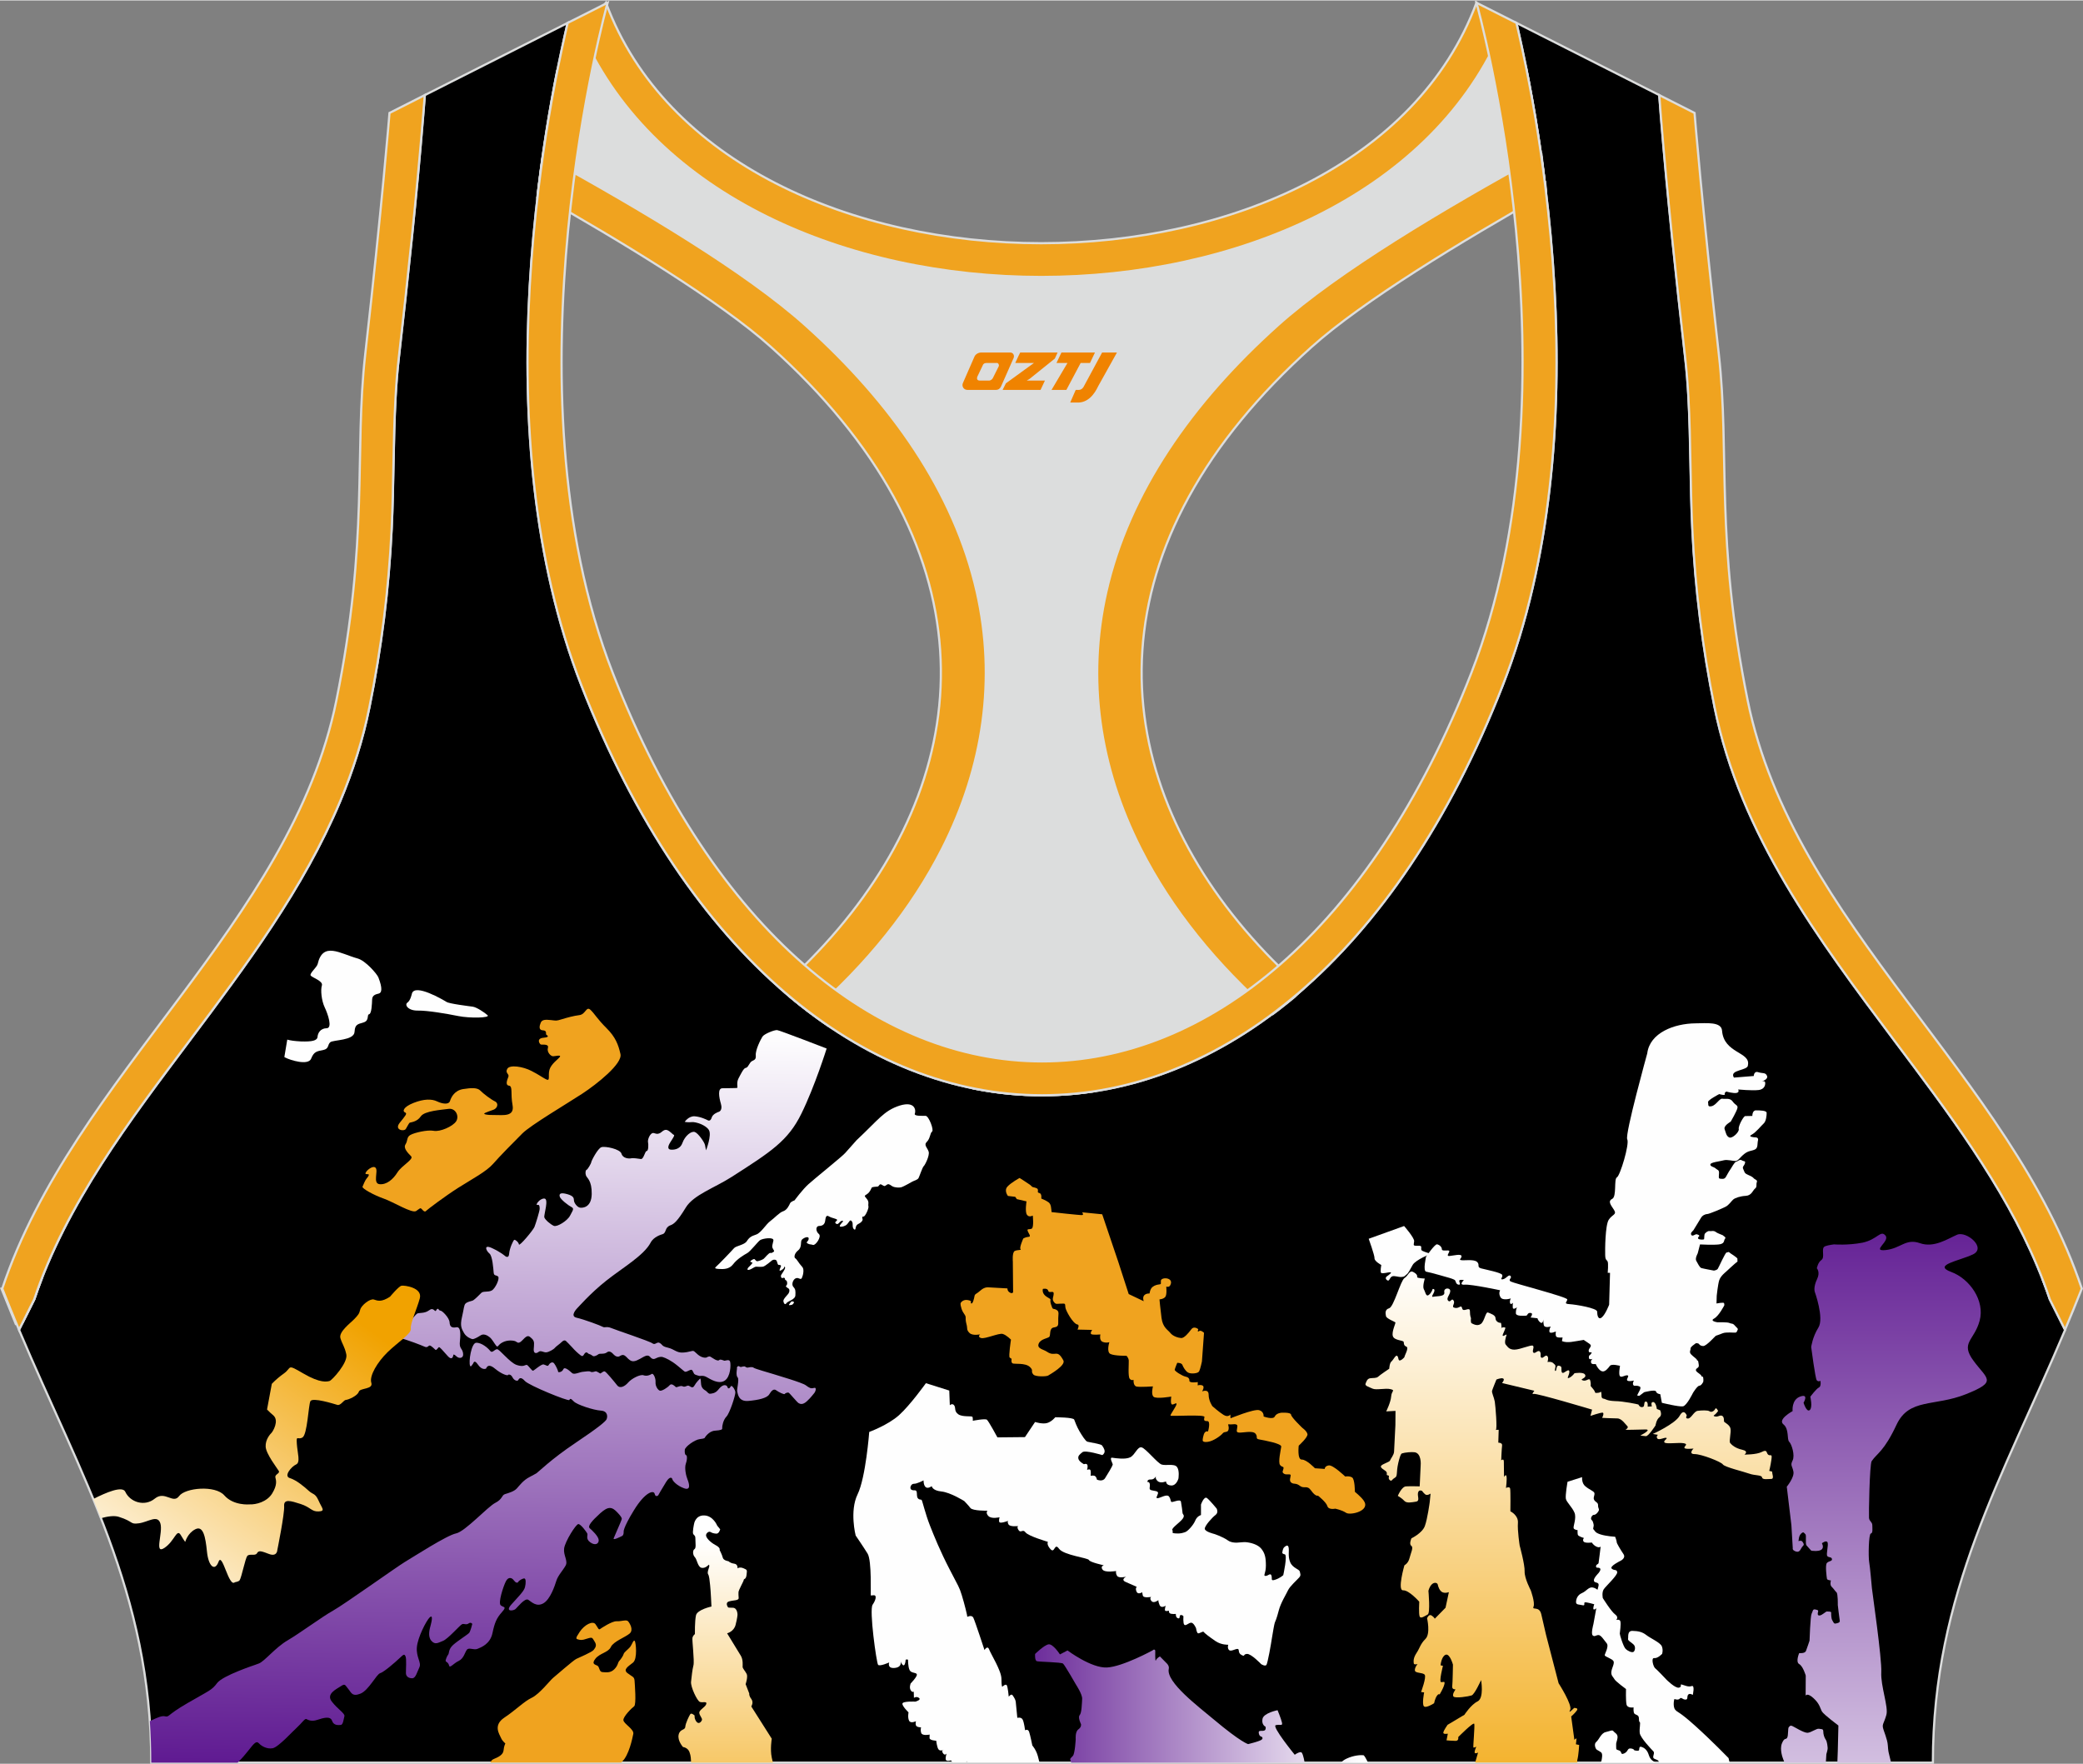 <?xml version="1.0" encoding="utf-8"?>
<!-- Generator: Adobe Illustrator 24.0.1, SVG Export Plug-In . SVG Version: 6.00 Build 0)  -->
<svg xmlns="http://www.w3.org/2000/svg" xmlns:xlink="http://www.w3.org/1999/xlink" version="1.1" id="图层_1" x="0px" y="0px" width="378.8px" height="320.8px" viewBox="0 0 378.95 320.77" enable-background="new 0 0 378.95 320.77" xml:space="preserve">
<rect x="0" y="0" width="378.95" height="320.77" fill="#808080" stroke="none"/>
<g>
	<path fill-rule="evenodd" clip-rule="evenodd" stroke="#DCDDDD" stroke-width="0.4" stroke-miterlimit="22.926" d="M275.88,4.09   l25.98,13.13l0.3,3.74c1.19,14.71,2.78,29.47,4.44,44.13c0.27,2.35,0.45,4.72,0.58,7.08c0.43,7.96,0.33,15.95,0.71,23.93   c0.52,11,1.86,21.69,4.05,32.49c4.72,23.22,18.82,42.1,32.73,60.65c9.62,12.83,19.79,26.21,26.01,41.09   c0.82,1.96,1.57,3.94,2.24,5.95l2.78,5.55c-11.28,26.72-24.06,47.88-24.06,78.74H189.83h-0.52H27.52   c0-30.86-12.78-52.02-24.06-78.74l2.78-5.55c5.76-17.31,17.41-32.6,28.24-47.04c10.28-13.7,20.75-27.66,27.41-43.56   c2.31-5.52,4.13-11.22,5.32-17.09c2.19-10.79,3.53-21.49,4.05-32.49c0.38-7.97,0.28-15.97,0.71-23.93   c0.13-2.37,0.31-4.73,0.58-7.08c1.66-14.66,3.25-29.42,4.44-44.13l0.3-3.74l25.98-13.13c-0.37,1.57-0.71,3.15-1.05,4.71   c-1.78,8.29-3.18,16.69-4.21,25.1c-2.93,23.86-3.13,49.43,2.32,72.94c1.4,6.05,3.2,12.02,5.46,17.81   c38.8,99.35,128.77,99.35,167.57,0c2.26-5.79,4.06-11.76,5.46-17.81c5.45-23.5,5.26-49.08,2.32-72.94   c-1.03-8.41-2.43-16.81-4.21-25.1C276.59,7.24,276.25,5.67,275.88,4.09z"/>
	
		<linearGradient id="SVGID_1_" gradientUnits="userSpaceOnUse" x1="285.478" y1="91.331" x2="285.478" y2="-20.506" gradientTransform="matrix(1 0 0 -1 0 321.125)">
		<stop offset="0" style="stop-color:#FFFFFF"/>
		<stop offset="1" style="stop-color:#F1A200"/>
	</linearGradient>
	<path fill-rule="evenodd" clip-rule="evenodd" fill="url(#SVGID_1_)" d="M298.06,255.42c0.22,0.41,0.5,0.56,0.86,0.43   c0.35-0.13,0.06-0.99,0.51-0.97s0.32,0.93,0.32,0.93l0.77-0.05c0,0-0.29-0.83,0.24-0.79c0.53,0.05,0.66,1.26,0.66,1.26l0.61,0.24   c0,0,0.42,0.86-0.13,1.26c-0.56,0.4-0.72,1.5-0.72,1.5s-1.27,1.98-1.75,1.95c-0.48-0.02-1.01-0.12-1.01-0.12s2.28-1.15,0.88-1.1   s-3.58,0.07-3.58,0.07s0.64-0.4,0.34-0.67c-0.29-0.26-1.01-1.41-1.83-1.41c-0.82,0-2.76-0.1-2.76-0.1s0.48-0.95,0.05-0.95   c-0.42,0-2.17,0.59-2.17,0.59l0.29-1.14c0,0-10.17-3.05-10.64-2.86c-0.48,0.19,0.14-0.57,0.14-0.57l-5.88-1.41   c0,0,0.57-0.65,0.2-0.82c-0.37-0.17-1.22,0.19-1.22,0.19s-0.69,1.68-0.79,2.03c-0.1,0.36,0.35,1.17,0.49,1.98   c0.13,0.81,0.48,5.07,0.19,5.14s0.53-0.08,0.52,0.02c-0.01,0.1-0.07,2.31-0.07,2.31s0.77-0.02,0.69,0.53s-0.16,2.69-0.16,2.69   s0.48-0.45,0.48,0.24s0.03,2.79,0.03,2.79s0.34-0.64,0.45-0.12c0.11,0.52-0.09,2.11-0.09,2.11s0.64-0.33,0.75,0.1   c0.1,0.43,0.05,4.15,0.05,4.15s1.47,0.69,1.37,2.1c-0.11,1.4,0.32,4.14,0.32,4.14s0.95,3.45,0.9,4.69   c-0.05,1.24,1.11,3.43,1.11,3.43s0.82,2.24,0.51,2.98c-0.32,0.74,1.03-0.21,1.41,1.38c0.37,1.59,0.87,3.77,0.87,3.77l2.28,8.78   c0,0,2.58,4.02,2.1,4.88c-0.48,0.86,0.72-0.38,0.72-0.38s0.85-0.05,0.51,0.45s-1.04,1.1-1.04,1.1l0.58,4.25c0,0,0.38-0.4,0.38-0.19   s-0.1,1-0.1,1l0.59,0.12c0,0-0.1,1.87-0.33,2.71c-0.04,0.13-0.03,0.3,0.01,0.49h-18.6c0.26-0.93,0.53-1.82,0.53-1.82   s-0.32,0.21-0.56,0.1c-0.24-0.12,0.24-1.17,0.24-1.17s-0.45,0.26-0.53,0.14s0.27-3.84,0.16-4.28c-0.11-0.45-2.92,2.4-2.92,2.4   s0.16,0.69-0.48,0.69s-1.65-0.1-1.65-0.1l0.24-1.21c0,0-0.88,0.17-0.82-0.21c0.05-0.38,0.77-1.4,0.77-1.4l3.07-1.83   c0,0,1.17-1.83,2.39-2.43s0.64-3.88,0.64-3.88s-1.17,2.6-1.72,2.79c-0.56,0.19-2.94,0.57-3.29,0.21c-0.35-0.36,0.37-1.31,0.37-1.31   s-0.69,0.07-0.61-0.55c0.08-0.62,0.13-3.95,0.13-3.95s-0.58-2.12-1.35-1.79c-0.77,0.33-0.9,1.91-0.9,1.91l0.43,0.1   c0,0-0.74,2.88-0.35,2.95c0.4,0.07,0.8-0.31,0.59,0.48c-0.22,0.78-0.85,1.78-0.85,1.78s-0.16-0.24-0.5,0.26s-0.5,1.33-0.5,1.33   s-1.49,0.98-1.86,0.55c-0.37-0.43,0.05-2.52,0.05-2.52l-0.56-0.07c0,0,1.01-2.69,0.66-3.14s-1.7-0.24-1.78-0.76   c-0.08-0.53,0.48-1.19,0.48-1.19s-0.67,0.21-0.69-0.14c-0.03-0.36-0.13-0.9,0.51-1.88c0.64-0.97,0.66-1.59,1.62-2.55   c0.96-0.95,0.29-3.76,0.29-3.76s0.32-0.83,0.82-0.5s0.58,0.59,0.58,0.59l1.96-2l0.61-2.84c0,0-0.64,0.26-1.17,0.02   c-0.53-0.24-0.79-1.05-0.85-1.38c-0.05-0.33-0.61-0.52-1.09-0.05c-0.48,0.48-0.61,1.19-0.61,1.19s0.37,4.02-0.13,4.29   c-0.51,0.26-1.25,0.83-1.46,0.38c-0.21-0.45-0.08-2.71-0.08-2.71s-1.86-2.12-2.94-2.07c-1.09,0.05,0.24-4.55,0.24-4.55   s0.69-0.33,0.93-1.31c0.24-0.97,0.77-1.93,0.32-2.24c-0.45-0.31,0.03-1.36,0.03-1.36s1.96-0.93,2.44-2.24s0.88-4.31,0.88-4.31   l0.16-1.59c0,0-0.61,0.45-0.98,0.14c-0.37-0.31-0.56-0.62-0.56-0.62s-0.58-0.33-0.74,0.31c-0.16,0.64,0.4,1.52-0.37,1.64   c-0.77,0.12-1.7,0.33-2.12-0.14c-0.42-0.48-1.19-0.91-1.19-0.91s0.69-1.69,1.49-1.73c0.8-0.05,2.49,0,2.49,0l0.18-3.84   c0,0,0.22-2.33-1.25-2.38c-1.46-0.05-2.17,0.24-2.17,0.24s-0.24-0.09-0.66,1.74s-0.05,2.36-0.64,2.69   c-0.58,0.33-0.53,0.74-0.93,0.38s0.13-0.78-0.32-0.83c-0.45-0.05,0.05-0.38-0.37-0.76c-0.43-0.38-1.46-0.76-0.51-1.24   c0.95-0.48,1.22-0.5,1.3-0.76s0.69-0.95,0.71-1.57c0.03-0.62,0.24-4.81,0.24-4.81l0.02-2.59l-1.69,0.09c0,0,0.82-1.64,0.9-2.71   c0.08-1.07,0.8-1.1-0.1-1.33c-0.9-0.24-2.63,0.21-3.29-0.1c-0.66-0.31-1.43-0.5-1.27-0.9c0.16-0.4,0.29-0.88,0.8-0.98   c0.5-0.09,1.17,0.02,1.49-0.29s2.02-1.45,2.02-1.45s0.05-1.03,0.39-1.31c0.35-0.28,0.8-1.29,1.06-1.02   c0.27,0.26,0.13,0.57,0.35,0.79c0.21,0.21,1-0.5,0.98-0.64c-0.03-0.14,0.85-1.62,0.35-1.83s-0.45-0.52-0.5-0.86   c-0.06-0.33-1.7-0.24-1.97-1.05s0.58-2.41,0.45-2.52c-0.13-0.12-1.62-0.69-1.7-1.12s-0.27-1.2,0.57-1.44   c0.85-0.24,2.1-5.08,2.8-5.5c0.7-0.43,0.87-1.49,1.6-1.09c0.73,0.39,0.73,0.7,0.7,0.92c-0.03,0.21,1.39,0.27,1.39,0.27   s-0.46,1.45-0.17,1.95c0.29,0.5,0.37,1.43,0.9,1.02c0.53-0.4,0.69-1.07,0.69-1.07s0.42-0.12,0.32,0.38s-0.77,1.17-0.13,1.02   c0.64-0.14,2.1,0.01,1.94-0.82s1.08-0.89,1.08-0.22s-0.81,1.31-0.38,1.76c0.44,0.45,0.62-0.6,0.99-0.02   c0.37,0.57-0.58,1.17,0.24,1.33c0.82,0.17,1.14-0.71,1.32,0.1c0.19,0.81,1.41-0.43,1.41,0.5s0.19,1.24,0.19,1.24   s-0.1,0.86,0.12,0.96c0.23,0.1,0.99,0.61,1.68,0.12c0.69-0.5,0.85-2.29,1.32-2.07c0.48,0.21,1.35,0.45,1.35,1.05   c0,0.59,0.69,0.88,0.9,0.81s0.21,1.17,0.13,1.02c-0.08-0.14,0.4-0.24,0.69-0.17s-0.58,1.38-0.4,1.52c0.19,0.14,0.82-0.5,0.66-0.07   s-0.4,1.4-0.11,1.69c0.29,0.29,0.53,0.9,1.56,0.9c1.04,0,3.05-0.95,3.37-0.71c0.32,0.24-0.21,0.93,0.08,1.24   c0.29,0.31,0.82-0.55,1.17-0.19c0.34,0.36-0.03,0.93,0.29,1.12s0.72-0.6,1.06-0.31c0.34,0.29,0.05,1.1,0.05,1.1   s0.69-0.14,1.03,0.19s0.42,0.31,0.42,0.62s-0.24,0.79,0,0.81s0.08-1.05,0.61-0.95s0.48,0.29,0.48,0.74c0,0.45,0.11,0.72,0.51,0.48   c0.4-0.24,0.95-0.69,0.93-0.07c-0.03,0.62-0.61,1.31-0.03,1.05s0.96-0.83,0.96-0.83s1.74-0.31,1.96,0.33s-1.19,0.74-0.42,0.98   c0.77,0.24,1.22-0.76,1.38,0.24s-0.24,0.48,0.43,1.26c0.66,0.78,0.16,0.81,0.85,0.76s0.61-0.41,0.69-0.02   c0.08,0.38-0.11,1,0.37,1.07c0.48,0.07,0.53,0.38,2.1,0.45C295.31,254.81,298.01,255.38,298.06,255.42L298.06,255.42L298.06,255.42   z M300.69,260.78l0.93,0.15c0,0-0.4,0.33-0.1,0.68c0.3,0.36,1.29-0.24,1.63-0.12c0.33,0.12-0.7,0.57-0.3,0.86   c0.4,0.3,2.59-0.06,3.49,0.12c0.89,0.18,0,0.54,0.1,0.84s1.66,0.12,1.66,0.12s-1.03,1.01,0.2,1.01s4.8,1.39,5.13,1.88   c0.33,0.49,3.8,1.31,4.81,1.68s2.25,0.21,2.32,0.68c0.07,0.48,1.08,0.28,1.67,0.28c0.59,0,0.15-0.94,0.18-1.22s-0.6-0.12-0.53-0.3   s0.46-2.11,0.43-2.56s-0.33-0.05-0.66-0.36c-0.33-0.31-0.12-1-1.11-0.48s-3.18,0.49-3.18,0.49s0.88-0.59-0.4-0.88   c-1.28-0.28-1.91-0.88-2.19-1.22s0.25-2.02,0.03-2.72s-1.15-1.02-1.16-1.22s0.03-0.78-0.3-0.99c-0.34-0.21-0.72,0.11-1.05,0.12   c-0.32,0.01-0.71-0.12-0.43-0.27s0.71-0.75,0.71-0.75s-0.35-0.77-0.53-0.38c-0.18,0.39-0.69,0.68-1.02,0.44s-1.46-0.18-2.16-0.09   s-1.16,1.37-1.76,1.4s-0.23-0.54-0.23-0.54s-0.5-1.4-1.29,0.03C304.77,258.93,300.69,260.78,300.69,260.78z"/>
	<path fill-rule="evenodd" clip-rule="evenodd" fill="#FEFEFE" d="M298.24,253.84c-0.02-0.04-0.45,0.04-0.37-0.15   c0.18-0.47,0.89-1.35,0.39-1.56c-0.72-0.29-0.9,0.05-1.11-0.24c-0.22-0.29,0.1-0.83,0.1-0.83s-1.01,0.24-1.22-0.02   c-0.21-0.26,0.5-0.9,0-0.93c-0.5-0.02-1.06,0.48-1.33,0.14c-0.27-0.33,0.02-1.86,0.02-1.86s-1.52-0.43-1.84,0s-0.85,1.12-1.4,1   c-0.56-0.12-1.1-1.07-1.13-1.26c-0.03-0.19-0.76,0.13-0.89-0.32c-0.13-0.45,0.28-0.7,0.28-0.7s-0.69,0.29-0.69-0.24   c0-0.52,0.18-0.29,0.45-0.76c0.27-0.48-0.42,0.14-0.48-0.43c-0.05-0.57,0.81-0.85,0.12-1.32l-1.02-0.69   c-1.82,0.27-2.89,0.63-3.96,0.22l0.11-0.67c0,0-1.01,0.12-1.17-0.19s-0.05-0.9-0.05-0.9s-1.09,0.5-1.17,0.05   c-0.08-0.45,0.24-0.95,0.24-0.95s-1.14,0.36-1.27-0.28c-0.13-0.64-0.05-1.05-0.05-1.05s-0.1,0.97-0.58,0.59   c-0.48-0.38-0.51-0.76-0.51-0.76l-1.27-0.14c0,0,0.61-0.79,0-0.83c-0.61-0.05-0.5,0.5-0.82,0.5s-1.83,0.17-1.85-0.45   c-0.03-0.62,0.21-1.07,0.21-1.07s-0.74,0.55-0.77,0.05s0.03-0.88,0.03-0.88s-0.42,0.5-0.53,0.02c-0.1-0.48,0.16-0.81,0.16-0.81   s-1.51,0.5-1.91-0.24c-0.4-0.73-0.05-1.24-0.05-1.24s-5.24-1.12-6.44-1.02c-1.21,0.1-0.15-0.82-0.15-0.82s-0.63-0.16-0.81,0.03   c-0.19,0.19,0.39,0.86-0.14,0.79c-0.53-0.07-0.5-0.6-0.66-0.79c-0.16-0.19-0.95-0.42-0.95-0.42s-3.64-1.06-4.29-1.15   c-0.66-0.09-0.03-2.74-0.03-2.74s1.59-2.31,1.99-2.24c0.4,0.07,0.88,0.45,0.88,0.9s1.27,0.05,1.35,0.31   c0.08,0.26-0.69,0.98,0.05,0.91c0.74-0.07,2.1-0.43,2.17,0c0.08,0.43-0.61,0.67-0.05,0.76c0.56,0.1,2.27-0.21,2.87,0.31   s-0.12,0.95,0.77,1.19c0.89,0.24,3.66,0.76,3.82,1.19c0.16,0.43-0.53,0.88,0.1,0.79c0.64-0.09,1.06-0.98,1.41-0.6   c0.34,0.38-0.53,0.67,0.03,1s10.29,2.81,10.29,3.26s-0.77,0.79,0.4,0.86c1.17,0.07,5.04,0.72,5.04,1.36s0.18,1.59,0.85,1.05   c0.66-0.55,1.33-2.31,1.33-2.31l0.16-5.79l-0.42-0.01c0,0,0.16-1.76-0.03-2.09s-0.4-0.19-0.43-1.14s0-5.41,0.64-6.41   s1.54-0.91,0.96-1.81c-0.58-0.9-1.17-1.57-0.32-2s0.27-3.62,0.85-3.91c0.58-0.29,2.33-6.08,1.88-6.94   c-0.45-0.86,3.64-15.61,3.64-15.61c0.46-3.75,4.89-5.43,8.76-5.47c2.03-0.02,4.72-0.33,4.85,1.33c0.32,4.17,5.2,3.84,4.71,6.25   c0.09,1.07-3.49,0.79-2.55,2.29l3.61-0.29c0,0,0.02-0.96,0.82-0.69c0.8,0.26,1.32,0,1.59,0.67s-1.01,1.02-1.01,1.02   s0.58-0.19,0.66,0.12c0.08,0.31,0.03,1.29-1.19,1.43s-3.71-0.1-3.71-0.1s0.29,0.48-0.26,0.62c-0.56,0.14-1.88-0.24-1.88-0.24   s-0.4,0.17-0.29,0.48s-1.01-0.02-1.01-0.02s-2.15,1.1-2.04,1.48c0.11,0.38-0.16,0.91,0.66,0.72s1.43-1.45,1.94-1.36   c0.5,0.1,1.38-0.21,1.88,0.5c0.5,0.72,0.98,0.64,0.87,1.19c-0.1,0.55-1.22,2.48-1.22,2.48s-1.35,0.74-1.11,1.38   c0.24,0.64,0.29,1.26,0.85,1.5s1.85-1.02,1.72-1.53c-0.13-0.5,0.85-2.33,1.17-2.36c0.32-0.02,1.3-0.02,1.3-0.02   s-0.03-1.02,0.66-1.02s1.91,0.02,1.94,0.43c0.02,0.4-0.08,1.55-0.53,1.95s-1.41,1.64-2.2,2.05c-0.8,0.4,0.58,0.48,0.58,0.48   s0.74-0.07,0.58,0.55c-0.16,0.62,0.05,1.38-0.58,1.67c-0.64,0.29-1.14,0.18-1.92,0.8c-0.78,0.62-1.1,1.26-1.59,1.28   s-1.52-0.31-2.17-0.12c-0.65,0.19-2.39,0.35-2.41,0.75c-0.03,0.4,0.65,0.42,0.97,0.73s0.64,0.21,0.61,0.86   c-0.03,0.64-0.13,0.97,0.19,1c0.32,0.02,0.77,0.16,1.05-0.31c0.28-0.46,0.53-0.99,0.79-1.33c0.26-0.35,0.76-1.38,1.09-1.45   c0.33-0.07,0.64-0.5,1.03-0.25c0.4,0.25,0.71,0.04,0.56,0.55c-0.16,0.51-0.53,0.59-0.3,1.05c0.22,0.45,0.2,0.66,0.5,0.85   c0.3,0.2,1.13,0.47,1.36,0.77c0.23,0.3,0.78,0.32,0.61,0.75s0.08,0.87-0.32,1.16c-0.4,0.3-0.62,1.27-1.68,1.33   s-1.97,0.38-2.31,0.68c-0.34,0.3-0.77,0.99-1.37,1.3c-0.59,0.31-3,1.33-3.33,1.33s-0.89,0.23-1.15,0.69   c-0.27,0.46-1.38,2.26-1.38,2.26s-0.44,0.41-0.44,0.58s0.02,0.38,0.27,0.39s0.57-0.31,0.81-0.23s0.57,0.18,0.37,0.38   c-0.2,0.2-0.27,0.39,0,0.5c0.27,0.1,0.88,0.12,0.93-0.01c0.05-0.13,0-0.83,0.16-1.01s0.52-0.51,0.83-0.45   c0.32,0.06,0.74-0.15,1.15,0.17c0.41,0.31,1.33,0.56,1.34,0.65c0.01,0.08,0.59,0.29,0.34,0.56c-0.26,0.27-0.02,0.79-0.84,1   s-3.72,0.05-3.72,0.05l-0.42,1.63c0,0-0.52,0.92-0.26,1.35c0.27,0.43,0.57,1.2,0.94,1.32c0.37,0.11,2.27,0.46,2.27,0.46   s0.51-0.06,0.7-0.32c0.18-0.26,1.36-2.95,1.6-2.97c0.24-0.02,0.4-0.18,0.5-0.02c0.1,0.15,1.54,0.94,1.48,1.19   c-0.05,0.25,0.1,0.48-0.07,0.54c-0.17,0.07-2.07,1.84-2.07,1.84s-0.94,0.73-1.18,1.51s-0.45,2.8-0.45,2.8l-0.04,1.41   c0,0,1.3-0.25,1.37-0.07s0.05,0.41,0.05,0.41s-0.98,1.93-1.85,2.4c-0.88,0.47,0.59,0.68,0.59,0.68s1.87-0.05,2.2,0.13   c0.33,0.18,0.57,0,0.94,0.43s0.64,0.57,0.57,0.75s-0.16,0.54-0.41,0.57c-0.25,0.04-1.73-0.14-2.34,0.12s-1.12,0.39-1.25,0.46   c-0.12,0.07-1.68,1.85-2.27,1.86c-0.6,0.01-0.83-0.42-0.83-0.42s-0.4-0.2-0.61-0.03s-0.91,0.61-0.88,0.9   c0.04,0.3-0.32,0.63,0.1,1.07c0.41,0.44,1.06,0.83,1.06,1.01s0.2-0.01,0.24,0.31c0.04,0.32,0.25,0.91-0.09,1.11   s-0.42,0.42-0.26,0.64c0.16,0.23,0.87,0.59,0.94,0.87c0.07,0.27,0.24-0.09,0.31,0.31s0.01,0.74,0.01,0.74s-0.33,0.7-0.71,0.71   c-0.38,0.01-1.17,1.32-1.17,1.32s-1.11,2.29-1.8,2.43s-3.85-0.64-3.85-0.64l-0.29-1.57c0,0-0.66-0.05-0.77-0.48   c-0.1-0.43-2.16,0.12-2.16,0.12L298.24,253.84z"/>
	<path fill-rule="evenodd" clip-rule="evenodd" fill="#FEFEFE" d="M260.29,228c0,0-2.76,1.1-3.29,2.03   c-0.53,0.92-0.75,1.46-1.12,1.74s-0.31,0.41-0.92,0.45s-1.31-0.3-1.73-0.09c-0.43,0.21-0.45,0.89-0.8,0.72   c-0.35-0.18-0.45-0.52-0.1-0.76c0.35-0.24,0.98-0.71,0.62-0.73c-0.37-0.02-1.49,0.33-1.69,0.11s0.03-1.43,0.03-1.43   s-1.26-0.68-1.23-1.22c0.03-0.54-1.06-3.55-1.06-3.55l6.44-2.32c0,0,1.89,2.15,1.83,2.77c-0.07,0.63-0.19,0.74,0.17,0.81   c0.36,0.07,1.06-0.11,1.11,0.19s-0.1,0.57,0.2,0.74C259.05,227.64,260.29,228,260.29,228z"/>
	
		<linearGradient id="SVGID_2_" gradientUnits="userSpaceOnUse" x1="342.738" y1="-39.392" x2="342.738" y2="109.85" gradientTransform="matrix(1 0 0 -1 0 321.125)">
		<stop offset="0" style="stop-color:#FFFFFF"/>
		<stop offset="1" style="stop-color:#570E8C"/>
	</linearGradient>
	<path fill-rule="evenodd" clip-rule="evenodd" fill="url(#SVGID_2_)" d="M333.65,226.29c-0.75,0.1-1.51,0.24-1.77,0.43   c-0.56,0.43,0.15,1.93-0.51,2.4c-0.66,0.46-0.84,1.52-0.84,1.52s0.65,0.69,0.05,1.95c-0.72,1.49-0.43,2.32-0.43,2.32   s1.74,4.81,0.66,6.52s-1.31,3.54-1.31,3.54s0.74,5.66,1,6.02c0.27,0.36,0.69,0.13,0.69,0.13s0.17,1.01-0.29,1.21   c-0.46,0.21-1.56,1.67-1.56,1.67s0.46,1.95-0.1,2.43c-0.57,0.48-1.13-1.33-1.13-1.33s1.03-1.7-0.6-1.13   c-1.63,0.57-1.39,2.65-1.39,2.65s-2.78,1.5-1.68,2.4c1.1,0.89,0.6,2.73,1.06,3.18c0.46,0.45,1.08,2.48,0.62,3.4   c-0.47,0.92-0.05,0.98,0.15,2.03c0.2,1.04-1.21,2.74-1.21,2.74l0.84,7l0.25,4.19c0,0-0.15,0.37,0.6,0.61s0.86-0.64,1.21-0.97   s0.15-0.49-0.05-0.82c-0.2-0.33-0.8-0.07-0.73-0.13c0.07-0.06,0-0.88,0.48-1.34s0.53-0.11,0.78,0.1s-0.07,1.71,0.22,2.05   c0.28,0.34,0.86,0.95,0.86,0.95s1.32,0.21,1.85-0.19s0.08-1.16,0.08-1.16s0.83-0.64,1.03-0.15s-0.3,2.17-0.05,2.48   s0.77,0.11,0.85,0.54c0.08,0.43-0.6,0.33-0.93,0.73c-0.33,0.4-0.03,2.57,0.02,2.86c0.05,0.28,0.72,0.3,0.72,0.3   s-0.25,0.79,0.13,1.15s0.63,0.8,0.89,1.03c0.27,0.24,0.23,2.28,0.23,2.28s0.28,2.48,0.36,2.87c0.08,0.39-0.58,0.49-0.83,0.52   s-0.36-0.31-0.55-0.63c-0.18-0.33-0.2-1.12-0.18-1.36c0.02-0.24-0.58-0.19-0.78-0.21c-0.2-0.01-0.86,0.68-1.31,0.73   c-0.45,0.05-0.38-0.36-0.3-0.67c0.09-0.31-0.1-0.34-0.55-0.43c-0.45-0.09-0.41,0.4-0.63,0.8s-0.37,4.88-0.37,4.88   s-0.45,1.36-0.65,1.87c-0.2,0.51-1.23,0.39-1.23,0.39s-0.7,1.61,0,2s1.19,2.09,1.19,2.09l-0.02,3.66c0,0,0.25-0.63,1.44,0.46   s1.2,1.89,1.55,2.45c0.35,0.55,2.97,2.52,2.97,2.52l-0.11,4.57l-0.08,2.2h9.78c-0.22-0.93-0.43-1.79-0.43-1.79s-0.1-0.3-0.17-1.4   s-0.76-2.57-0.89-3.22c-0.13-0.64,0.23-0.88,0.63-2.31s-1.06-5.25-0.93-7.75s-1.64-14.58-1.7-15.27c-0.07-0.68-0.33-3.81-0.5-4.77   c-0.17-0.95-0.1-5.1,0.3-5.19s0.27-0.86,0.27-1.49s-0.53-0.69-0.6-1.34c-0.06-0.65,0.1-9.69,0.48-10.34   c0.01-0.01,0.01-0.02,0.02-0.02c0.01-0.01,0.01-0.02,0.02-0.03c0.95-1.39,2.2-1.7,4.48-6.56c2.29-4.9,6.87-3.27,12.64-5.57   c5.77-2.31,3.88-2.69,1.39-6.05s0.1-3.65,1.09-7.3c1-3.65-1.79-7.64-5.18-8.89c-3.38-1.25,1.34-1.97,3.93-3.17s-1.14-4.32-2.84-3.6   c-1.69,0.72-4.18,2.45-6.77,1.54s-3.48,0.96-6.22,1.25s0.85-1.59-0.05-2.64c-0.9-1.06-1.44,0.72-4.18,1.3   C336.13,226.5,333.65,226.29,333.65,226.29L333.65,226.29z M332.17,320.57h-7.53c-0.17-0.46-0.29-0.8-0.29-0.8   s-0.63-1.58-0.17-2.71s0.72-0.61,0.95-1.02c0.24-0.4,0.1-1.73,0.3-1.93c0.2-0.21,0.3-0.36,0.66-0.19c0.37,0.16,2.07,1.25,2.74,1.22   c0.66-0.03,1.67-0.84,2.1-0.73c0.43,0.1,0.77-0.05,0.77,0.49c0,0.53,0.18,1.11,0.45,1.49c0.27,0.37,0.33,1.31,0.35,1.55   c0.02,0.24-0.24,1.09-0.24,1.09S332.22,319.84,332.17,320.57z"/>
	<path fill-rule="evenodd" clip-rule="evenodd" fill="#FEFEFE" d="M287.83,268.63c0,0-0.1,0.59,0.23,1.24   c0.33,0.64,1.51,1.12,1.89,1.47c0.38,0.36-0.22,0.98,0.07,1.44c0.28,0.46,0.73,0.43,0.71,1c-0.02,0.56,0.3,0.64,0.08,1.03   c-0.22,0.39-0.55,0.69-0.84,0.68c-0.29-0.02-0.67,0.59-0.46,0.87c0.21,0.28,0.22,0.14,0.38,0.75c0.17,0.6-0.22,0.82,0.04,1.06   c0.27,0.24,0.18,0.54,1.24,0.88s2.67,0.43,2.67,0.43s0.3,0.79,0.28,0.98s0.73,1.43,1.23,2.17c0.5,0.74-0.53,1.22-0.53,1.22   s-2.11,1.02-1.59,1.44c0.51,0.42,0.86,0.05,0.98,0.61c0.12,0.56-2.04,2.53-2.44,3.12s-0.18,1.61-0.18,1.61s1.54,2.48,2.26,2.99   c0.71,0.51,0.17,1,0.17,1s0.61-0.21,0.76,0.22c0.15,0.43-0.08,2.11-0.1,2.26c-0.02,0.15,0.63,2.35,1.06,2.77   c0.43,0.42,1.14,0.72,1.43,0.55c0.28-0.17,0.41-0.88,0.09-1.26c-0.33-0.39-1.18-0.8-1.08-1.1c0.1-0.3-0.2-1.49,0.81-1.46   s1.75,0.16,2.52,0.76c0.76,0.6,2.53,1.35,2.82,2.05c0.28,0.7,0.05,1.37,0.05,1.37s-0.8,0.86-1.43,0.77s-0.17,1.61,0.17,1.85   c0.33,0.24,2.05,2.07,2.05,2.07s1.58,1.6,2.27,1.46c0.69-0.15,0.05-0.7,0.55-0.56c0.5,0.13,1.14,0.49,1.77,0.27   c0.63-0.22,0.2,1.61,0.2,1.61s-0.58-0.39-0.85-0.03c-0.27,0.36,0.05,0.91-0.51,0.88s-0.71-0.51-1-0.18   c-0.28,0.32-0.88,0.12-0.96,0.07c-0.08-0.04-0.35,1.39,0.12,1.95c0.46,0.56,0.62,0.21,3.6,2.9c2.99,2.68,6.11,5.9,6.11,5.9   s0.1,0.38,0.19,0.84h-12.8c-0.07-0.2-0.15-0.37-0.31-0.46c-0.38-0.22-0.7-0.19-0.78-0.49s0.3-0.83,0.02-1.12   c-0.28-0.28-2.39-2.47-2.48-3.33c-0.1-0.86,0.2-1.89-0.02-2.01s-0.02-0.77-0.25-1.07c-0.23-0.3-0.7-0.24-0.8-0.64   c-0.1-0.4-0.05-0.94-0.05-0.94s-1.14,0.21-1.29-0.55c-0.15-0.76-0.09-2.79-0.09-2.79s-1.9-1.39-2.11-1.8   c-0.22-0.42-0.64-0.63-0.55-1.37c0.1-0.74,0.63-1.5,0.37-1.93c-0.27-0.43-1.56-0.79-1.58-1.04s0.83-1.62,0.35-2.19   c-0.48-0.57-1.03-1.52-1.51-1.49s-0.68,0.37-1.03,0.06s0.13-2.04,0.13-2.04l0.53-2.91c0,0-0.28,0.32-0.48,0.22   c-0.2-0.11,0.1-0.93,0.1-0.93s-1.55-0.46-1.74-0.33s0.17,0.65-0.41,0.5c-0.58-0.15-1.18-0.03-1.16-0.59   c0.02-0.57,0.28-1.28,1.09-1.62s1.23-1.19,2-1c0.78,0.19,0.81,0.59,0.86,0.25s0.35-0.88-0.02-1.07c-0.36-0.19-0.63-0.07-0.68-0.49   c-0.05-0.42,0.83-1.31,0.83-1.31s0.56-0.64,0.27-0.88c-0.3-0.24-0.7,0.05-0.71-0.34c-0.02-0.39,0.41-0.38,0.46-0.62   s0.38-3.02,0.38-3.02s-0.14,0.31-0.74,0.05c-0.6-0.27-0.86-0.76-0.86-0.76s-1.28,0.16-1.51-0.18s0.07-0.64,0.07-0.64   s-1.03-0.3-1.11-0.58s-0.05-0.86-0.05-0.86s-0.57-0.03-0.71-0.33c-0.15-0.3,0.57-1.85,0.14-2.86c-0.43-1.01-1.43-1.88-1.56-2.5   c-0.13-0.63,0.3-3.1,0.3-3.1L287.83,268.63L287.83,268.63z M291.16,320.57h10.02c-0.19-0.14-0.36-0.25-0.36-0.25   s-0.58-0.22-0.87-1.16s-0.85-1.31-1.3-1.45c-0.45-0.15-0.41,0.23-0.45,0.54c-0.03,0.31-0.89,0.07-0.89,0.07s0-0.25-0.64-0.33   c-0.65-0.07-0.43,0.56-1.19,0.9s-0.32-0.33-0.93-0.54c-0.61-0.21-0.5-0.11-0.53-0.83c-0.04-0.71,0.11-0.62,0.24-1.4   c0.13-0.79-0.5-0.95-0.72-1.26s-0.6-0.04-1.43,0.15s-1.21,1.38-1.7,1.78c-0.5,0.4-0.12,1.22,0,1.35s0.62,0.34,0.9,0.59   s0.13,1.1,0.02,1.56C291.29,320.41,291.23,320.49,291.16,320.57z"/>
	<path fill-rule="evenodd" clip-rule="evenodd" fill="#F0A31F" d="M185.49,214.21c0,0-1.56,0.84-2.22,1.58s0.1,1.69,0.1,1.69   l1.33,0.16l0.29,0.42l1.76,0.41c0,0-0.31,1.85,0.07,2.42c0.37,0.57,1.07,0.16,1.07,0.16s0.24,2.18-0.2,2.38   c-0.43,0.21-0.89-0.06-0.73,0.42c0.17,0.48,0.7,1.04,0.17,1.07c-0.53,0.03-0.97,0.3-0.97,0.3s-0.76,1.7-0.5,1.93   c0.27,0.24-0.55,0.09-1.05,0.34s-0.35,1.95-0.35,1.95l0.05,5.53c0,0-0.08,0.36-0.58,0.09s-0.45-0.76-0.45-0.76l-3.43-0.19   c0,0-0.7-0.13-1.45,0.55c-0.75,0.68-1.04,0.61-1.11,1.03s-0.32,1.5-0.6,1.34c-0.28-0.17,0.37-0.41-0.57-0.6s-1.33,0.49-1.33,0.49   s-0.17,0.11,0.13,1.06s0.8,1.13,0.76,1.68c-0.03,0.55,0.12,1.03,0.22,1.46c0.1,0.43-0.09,0.74,0.48,1.29   c0.56,0.55,1.93,0.25,1.93,0.25s-0.55,0.46,0.17,0.67c0.72,0.21,3.25-0.94,3.93-0.75s1.51,1.04,1.51,1.04s-0.47,3.06-0.23,3.26   c0.25,0.2,0.35,0.22,0.35,0.22s-0.15,0.68,0.18,0.84c0.33,0.17,2.3-0.14,3.14,0.65c0.76,0.71,0.06,0.72,0.64,1.38   c0.38,0.43,2.37,0.37,2.67,0.19c0.52-0.31,3.26-1.89,2.78-2.77c-1.18-2.19-1.44-0.52-2.98-1.57c-0.68-0.46-1.86-0.55-1.51-1.46   c0.35-0.9,1.72-0.96,1.96-1.28c0.23-0.33-0.07-1.52,0.77-1.67c0.83-0.15,0.86-0.3,0.83-1.34s0.28-1.57-0.36-1.89   c-0.63-0.33-0.6,0.17-0.96-0.99s0.36-0.69-0.71-1.32c-1.06-0.63-0.76-1.48-0.76-1.48s0.84-0.2,0.97,0.34s0.99-0.13,0.99,0.49   c0,0.63-0.37,1,0.03,1.53s0.53,0.32,1.32,0.32c0.8,0,0.71-0.09,0.78,0.68c0.05,0.56,1.39,3.01,2.21,3.12c0.43,0.06,0,0.92,0,0.92   l2.66,0.06c0,0-0.43,0.59-0.16,0.77c0.27,0.18,1.66,0.06,1.66,0.06s-0.27,1.07,0.4,1.34c0.66,0.27,1.23,0.06,1.23,0.06   s-0.57,1.79,0.2,2.15c0.76,0.36,2.92,0.33,2.92,0.33s0.38,0.37,0.41,0.87c0.03,0.49-0.17,2.89,0.17,3.3   c0.33,0.42,0.7,0.19,0.7,0.19s-0.1,1.1,0.56,1.24c0.66,0.13,2.97-0.03,2.97-0.03s-0.39,1.44,0.11,1.88   c0.5,0.45,3.22-0.03,3.22-0.03s-0.2,1.34,0.13,1.43s0.86-0.45,0.83-0.06s-1.16,1.91-1.1,2.09c0.07,0.18,6.28-0.26,6.18,0.25   c-0.1,0.5-0.17,0.77,0.51,0.75c0.69-0.01,0.14,1.89,0.14,1.89s-0.53-0.21-0.77,0.54c-0.23,0.74-0.2,1.07-0.2,1.07   s-0.07,0.42,0.96,0.27c1.03-0.15,2.36-1.13,2.69-1.55c0.34-0.42,0.93-0.03,1.06-0.72c0.13-0.68-0.32-1,0.15-0.91   c0.46,0.09,1.48-0.28,1.45,0.37s-0.37,1.07,0.3,1.13c0.66,0.06,2.46-0.42,2.99,0.19c0.52,0.62-0.12,0.91,0.7,1.06   c0.82,0.15,4.05,0.73,3.99,1.3c-0.07,0.57-0.61,2.86-0.21,3.35c0.4,0.49,0.69,0.18,0.62,0.64c-0.07,0.46-0.36,0.62,0.07,0.93   c0.43,0.31,1.24-0.05,1.24,0.3c0,0.34-0.36,1.01,0.13,1.35c0.5,0.34,0.78-0.02,1.57,0.58c0.8,0.6,1.25-0.25,2.04,0.87   c0.8,1.12,1.22,0.9,1.22,0.9s1.49,1.16,1.71,1.9s1.43,0.47,1.43,0.47s1.21,0.24,1.99,0.76c0.74,0.5,4.58-0.35,3.16-2.28   c-0.51-0.69-1.57-1.55-1.57-1.55s0-2.27-0.5-2.6c-0.5-0.33-1.26-0.18-1.26-0.18s-2.21-2.13-2.99-2.02   c-0.78,0.12-0.73,0.64-0.73,0.64l-1.79-0.12c0,0-1.53-1.61-2.39-1.58s-0.56-2.53-0.56-2.53s1.72-1.55,1.59-2.11   c-0.13-0.57-0.91-1.11-0.91-1.11s-2.04-1.94-2.07-2.41c-0.03-0.48-1.79-0.36-1.79-0.36s-0.89,0.07-1.18,0.69   c-0.3,0.63-2.03-0.01-2.03-0.01s0.12-0.88-0.81-1.15s-5.21,1.48-5.21,1.48l-0.03-0.68c0,0-0.4,0.57-1.23,0.06s-2.03-1.58-2.03-1.58   s-0.69-0.96-0.69-2.09c0-1.13-1.18-0.6-1.18-0.6s0.52-0.86,0.07-1.07c-0.44-0.21-0.88-0.02-0.88-0.02l0.02-0.61   c0,0-1.54,0.24-1.53-0.24c0.02-0.48-0.29-0.67-0.77-0.77c-0.48-0.1-1.94-0.97-1.9-1.24c0.05-0.27,0.46-1.25,0.46-1.25   s0.78-0.02,0.93,0.37s0.55,1.1,0.99,1.37c0.45,0.27,1.09,0.18,1.09,0.18s0.78-0.02,0.98-0.39s0.5-1.77,0.5-1.77l0.38-5.22   c0,0-0.57-0.58-0.93-0.3c-0.36,0.28-0.11-0.36-0.11-0.36s-0.76-0.67-1.28,0.03s-1.31,1.62-1.83,1.58   c-0.51-0.03-1.49-0.31-1.97-0.92s-1.38-0.98-1.61-2.74c-0.23-1.76-0.37-3.37-0.37-3.37s0.73-0.04,1.06-0.46   c0.33-0.42,0.17-1.86,0.17-1.86s0.5,0.17,0.71-0.22c0.82-1.48-1.66-1.6-1.69-0.83c-0.02,0.43,0.12,0.59-0.25,0.64   c-0.37,0.04-0.85,0.13-1.28,0.48c-0.43,0.34-0.53,1.18-0.53,1.18s-0.62-0.06-0.97,0.33s-0.09,1.07-0.09,1.07l-2.73-1.3l-1.9-5.87   l-2.92-8.64l-3.65-0.36c0,0,0.34,0.45,0.02,0.5c-0.32,0.06-5.58-0.54-5.58-0.54c-0.09-0.7-0.05-1.41-0.56-1.79   c-0.41-0.31-1.32-0.68-1.32-0.68s0.17-0.93-0.4-1.02c-0.57-0.09,0.26-0.69-0.68-0.94c-0.94-0.25-0.32-0.05-0.97-0.54   C186.75,215,185.49,214.21,185.49,214.21z"/>
	
		<linearGradient id="SVGID_3_" gradientUnits="userSpaceOnUse" x1="248.067" y1="11.316" x2="179.339" y2="11.316" gradientTransform="matrix(1 0 0 -1 0 321.125)">
		<stop offset="0" style="stop-color:#FFFFFF"/>
		<stop offset="1" style="stop-color:#570E8C"/>
	</linearGradient>
	<path fill-rule="evenodd" clip-rule="evenodd" fill="url(#SVGID_3_)" d="M209.7,300.14c0,0-5.45,2.98-8.32,3.12   c-2.87,0.14-7.17-3.1-7.17-3.1l-1.38,0.72c0,0-1.27-1.97-2.08-1.83s-2.44,1.75-2.44,1.75s-0.1,1.2,0.33,1.32   c0.42,0.12,4.43,0.17,4.75,0.43c0.32,0.26,2.39,3.88,2.39,3.88s1.14,1.71,1.09,2.55c-0.05,0.83-0.08,2.55-0.45,2.95   c-0.37,0.4,0.24,1.64,0.24,1.64s0.13,0.52-0.48,0.95c-0.61,0.43-0.48,1.77-0.48,1.77s-0.13,2.61-0.51,3.04   c-0.37,0.43-0.58,0.45-0.45,0.83l0.14,0.4h42.47c-0.17-0.95-0.41-1.9-0.68-1.9c-0.53,0-1.12,0.48-1.12,0.48s-4.25-5.2-3.45-5.39   s1.27,0.24,1.12-0.48c-0.16-0.71-0.8-2.24-0.8-2.24s-2.53,0.49-2.74,1.58c-0.22,1.1,0.56,1.43,0.56,1.43s0.19,0.72-0.45,0.74   s-0.88-0.05-0.77,0.5c0.1,0.55,0.53,0.59,0.53,0.59s0.36,0.29-0.1,0.57c-0.46,0.29-2.38,0.76-2.38,0.76s-1.26-0.29-6.26-4.49   c-2.7-2.27-8.72-6.78-8.18-9.2c0.13-0.6-0.42-1.05-0.42-1.05l-1.19-1.21c0,0-0.58,0.29-0.74,0.72s-0.11-1.79-0.11-1.79   S210.04,299.81,209.7,300.14L209.7,300.14z M248.88,320.57c-0.37-0.76-0.69-1.34-0.84-1.35c-0.45-0.05-1.7-0.02-3.07,0.62   c-0.47,0.22-0.8,0.48-1.02,0.73H248.88z"/>
	<path fill-rule="evenodd" clip-rule="evenodd" fill="#FEFEFE" d="M233.62,281.4c0,0,0.64-0.69,0.8-0.02s-0.16,1.62,0.29,2.71   c0.45,1.1,1.64,1.26,1.75,1.71c0.1,0.45,0.26,0.67-0.11,1.09c-0.37,0.43-1.67,1.57-2.02,2.31c-0.34,0.74-1.35,2.33-1.7,3.72   c-0.35,1.38-0.64,2.02-0.72,2.21s-0.37,1.86-0.51,2.74c-0.13,0.88-0.77,4.69-1.03,4.95c-0.27,0.26-0.93-0.17-0.93-0.17   s-1.83-1.93-2.6-1.86s-0.24,0.57-0.98,0.19c-0.74-0.38-0.29-1.07-0.72-1.1c-0.42-0.02-1.22,0.55-1.56,0.19s-0.13-0.95-0.13-0.95   s-1.25,0.07-2.33-0.67c-1.09-0.74-2.04-1.48-2.15-1.67c-0.1-0.19-0.85,0.4-1.06,0.24c-0.22-0.17-0.32-0.91-0.32-0.91   s-0.42-1-0.88-1c-0.45,0-0.98,0.64-1.25,0.38s-0.16-1.53-0.16-1.53s-0.11-0.26-0.48-0.24c-0.37,0.02-0.03,0.74-0.5,0.59   c-0.48-0.14-0.4-0.79-0.4-0.79s-0.82,0.07-1.09-0.12c-0.27-0.19-0.16-0.48-0.16-0.48s-0.61,0.17-0.71-0.02   c-0.11-0.19,0.1-0.88,0.1-0.88s-0.82,0.57-1.11-0.14c-0.29-0.71-0.2-0.88-0.2-0.88s-0.85,0.68-1.27,0.17   c-0.42-0.51-0.05-0.75-0.05-0.75s-1.43,0.29-1.53-0.28c-0.11-0.57-0.11-0.57-0.11-0.57s-0.77,0.52-1.03-0.12   c-0.27-0.64,0.05-0.86,0.05-0.86s-1.09-0.47-2.04-0.9s0.11-0.95,0.11-0.95s-1.33,0.35-1.65-0.15c-0.32-0.5-0.18-0.88-0.18-0.88   s-2.02,0.35-2.47-0.26c-0.45-0.62,0.24-0.78,0.24-0.78s-2.55-0.55-2.71-0.96c-0.16-0.4-4.61-0.87-5.45-2.06   c-0.85-1.19-0.75,0.95-1.54,0.09c-0.79-0.86-0.48-1.34-0.48-1.34s-3.56-1.04-4.07-1.72c-0.5-0.68-0.85,0.19-1.25-0.39   c-0.4-0.57-0.1-0.76-0.1-0.76s-1.49,0.19-1.75-0.31c-0.27-0.5-0.05-0.64-0.05-0.64s-1.49,0.57-1.62,0.21   c-0.13-0.35,0.05-0.86,0.05-0.86s-1.43,0.36-2.02-0.21c-0.58-0.57-0.19-0.98-0.19-0.98s-2.68,0.05-3.1-0.5   c-0.42-0.55-1.12-1.26-1.12-1.26s-2.49-1.57-4.16-1.74c-1.67-0.17-1.75-0.97-1.75-0.97s-0.66,0.52-1.09,0.19   c-0.42-0.33-0.4-1.24-0.4-1.24s-1.19,0.64-1.75,0.62c-0.56-0.02-0.88,0.88-0.42,1.1c0.45,0.21,0.77-0.07,0.9,0.31   c0.13,0.38-0.03,0.95,0.27,1.26c0.29,0.31,0.53,0.12,0.66,0.29s0.69,2.57,1.49,4.6s1.87,4.67,3.57,7.96   c1.7,3.29,1.75,3.19,2.23,4.72s1.06,3.91,1.01,3.96s0.8-0.47,1.11,0.19c0.32,0.67,2.02,5.86,2.02,5.86s0.53-0.95,0.85-0.1   c0.32,0.86,2.23,3.86,2.23,5.34s0.16,1.43,0.16,1.43s0.58-0.57,0.8-0.29c0.21,0.29,0.37,2.1,0.37,2.1s0.45-0.61,0.69-0.27   c0.24,0.33,0.53,0.79,0.58,1.17s0.29,2.95,0.29,2.95s0.72-0.22,0.99,0.35c0.26,0.57,0.42,1.91,0.42,1.91s0.53-0.33,0.74,0.29   s0.58,2.48,0.58,2.48s0.69,0.76,1.01,1.95c0.09,0.33,0.19,0.72,0.28,1.11h-13.08c-0.03-0.11-0.04-0.19-0.04-0.19   s-0.11,0.09-0.28,0.19h-2.38c-0.23-0.19-0.31-0.36-0.31-0.36s-0.8,0.26-0.93-0.1c-0.13-0.36,0.13-1.14,0.13-1.14   s-0.29,0.48-0.66-0.07c-0.37-0.55,0.16-0.62,0.16-0.62s-0.61,0.31-0.93-0.02c-0.32-0.33-0.45-1.62-0.45-1.62s-1.22-0.05-1.22-0.5   s0.03-0.62,0.03-0.62s-1.35,0.29-1.54-0.29c-0.19-0.57-0.03-1.02-0.03-1.02s-0.79,0-0.93-0.36c-0.13-0.35,0-0.76,0-0.76   s-0.95,0.48-1.25-0.09c-0.29-0.57-0.1-1.52-0.1-1.52s-1.17-1.12-1.11-1.59c0.05-0.48,2.36-0.36,2.36-0.36s1.12-0.31,0.66-0.67   c-0.45-0.36-0.93-0.02-0.93-0.02l-0.03-1.12c0,0-0.32,0.19-0.58-0.31c-0.27-0.5,0.02-1.19,0.02-1.19s1.23-1.25,1.12-1.65   s-1.03-0.16-1.33-0.8c-0.29-0.64-0.27-1.86-0.27-1.86s-0.45-0.19-0.45,0.14c0,0.33-0.19,1.12-0.51,0.81   c-0.32-0.31-0.4-0.72-0.4-0.72s0.37,1.12-1.06,1.26c-1.44,0.14-1.01-1-1.01-1s-1.72,0.78-2.02,0.43c-0.29-0.36-1.64-9.97-1-10.92   s0.64-1.52,0.45-1.67c-0.19-0.15-0.7,0.02-0.77-0.02c-0.07-0.05,0.21-6.33-0.59-7.62s-2.17-3.29-2.17-3.29s-1.14-4.43,0.35-7.49   c1.49-3.05,2.12-11.35,2.12-11.35s3.4-1.24,5.42-3.05s4.89-5.82,4.89-5.82l4.25,1.34l0.1,2.67c0,0,0.45-0.43,0.79,0.02   c0.34,0.45-0.05,1.05,0.74,1.62c0.8,0.57,2.52,0.24,2.6,0.5s0.05,0.69,0.05,0.69s2.26-0.45,2.57-0.19   c0.32,0.26,1.91,3.21,1.91,3.21l5.01-0.05l1.84-2.75c0,0,1.33,0.43,2.18,0.19c0.85-0.24,1.49-1.05,1.49-1.05s3.29,0,3.45,0.43   s0.48,1.29,0.95,2.1c0.48,0.81,1.11,1.81,1.44,1.91c0.32,0.1,2.5,0.43,2.66,0.67c0.16,0.24,0.53,0.72,0.48,1.15   s-0.42,0.62-0.42,0.62s-3.08-0.95-3.61-0.53c-0.53,0.43-0.85,0.67-0.74,1.19c0.11,0.53,1.01,1,1.01,1s0.47-0.19,0.61,0.1   c0.15,0.29-0.04,0.94-0.04,0.94s0.41-0.22,0.58-0.01s0.07,1.08,0.07,1.08s0.53-0.14,0.81,0.06s0.33,0.63,0.33,0.63   s1.01,0.46,1.47-0.24c0.46-0.7,1.38-2.26,1.41-2.48c0.02-0.23-0.71-1.36-0.07-1.26c0.63,0.09,2.4,0.36,3.27-0.09   c0.88-0.45,1.3-2,2.07-1.79c0.77,0.22,2.87,2.88,3.63,3.12c0.77,0.24,2.28-0.21,2.78,0.43c0.51,0.64,0.27,2.12,0.27,2.12   s-0.35,1.31-1.32,1.26c-0.98-0.05-0.93-0.74-0.93-0.74s-1.01,0.43-1.54-0.07s-0.29-0.9-0.29-0.9s-0.29,0.67-0.96,0.62   c-0.66-0.05-0.61,0.45-0.61,0.45s0.4-0.1,0.45,0.45c0.05,0.55-0.24,0.9,0.27,1.05c0.51,0.14,1.3,0.12,1.22,0.55   s-0.53,0.95-0.05,0.9c0.48-0.05,1.65-0.79,2.02-0.33c0.37,0.45,0.27,0.83,0.45,1c0.19,0.17,1.64-0.62,1.75-0.02   c0.1,0.59,0.29,1.81,0.29,2.05s0.51,0.4,0,1.07c-0.5,0.67-2.1,1.71-1.85,2.05c0.24,0.33-0.37,0.52,0.58,0.59s1.3-0.1,1.75-0.24   c0.45-0.14,1.49-1.26,1.83-2.1c0.34-0.83,1.04-1,1.04-1v-1.91c0,0,0.56-1.62,1.11-1.17c0.56,0.45,1.75,1.91,1.75,1.91   s0.37,0.72-0.21,1.15s-1.96,1.95-1.96,2.5s1.7,0.95,1.7,0.95s1.51,0.48,2.52,1.19c1.01,0.71,2.39,0.24,3.24,0.31s2.2,0.4,2.84,1.21   s0.82,1.57,0.82,3.05c0,1.47-0.56,1.86-0.08,1.88c0.48,0.02,0.9-0.62,1.09-0.07s-0.24,1.07,0.69,0.76   c0.93-0.31,1.46-0.83,1.46-0.83s0.82-3.69,0.27-3.79c-0.56-0.09-0.44-0.38-0.44-0.38S233.37,281.62,233.62,281.4z"/>
	
		<linearGradient id="SVGID_4_" gradientUnits="userSpaceOnUse" x1="132.036" y1="40.778" x2="132.036" y2="-27.168" gradientTransform="matrix(1 0 0 -1 0 321.125)">
		<stop offset="0" style="stop-color:#FFFFFF"/>
		<stop offset="1" style="stop-color:#F1A200"/>
	</linearGradient>
	<path fill-rule="evenodd" clip-rule="evenodd" fill="url(#SVGID_4_)" d="M130.48,277.46c0,0-0.72-1.81-2.36-1.86   c-1.65-0.05-1.86,1.57-1.86,1.57s-0.33,1.52-0.14,1.82c0.19,0.3,0.39,0.18,0.39,0.92c0,0.74,0.16,1.64-0.18,1.83   c-0.34,0.19-0.32,1.05,0.08,1.45c0.4,0.41,0.51,1.74,1.19,1.93c0.69,0.19,1.36-0.57,1.36-0.57s0.12,0.1,0.07,0.36   c-0.05,0.26-0.42,1.05-0.21,1.38c0.21,0.33,0.27,1.09,0.37,2.02c0.11,0.93,0.24,3.86,0.24,3.86s-2.57,0.55-2.81,1.59   c-0.24,1.05-0.2,3.42-0.2,3.42s-0.33,0.24-0.44,0.64c-0.11,0.4,0.39,4.27,0.17,5.07c-0.21,0.81-0.32,2-0.43,2.96   c-0.1,0.95,1.11,3.48,1.6,3.67c0.48,0.19,1.33-0.19,1.17,0.38s-1.27,1.05-1.27,1.57c0,0.52,0.58,1,0.48,1.34   c-0.11,0.33-0.58,0.86-1.01,0.29c-0.42-0.57-0.32-1.1-0.32-1.1s-0.58-0.57-0.8-0.24c-0.21,0.33-0.85,1.62-0.9,2.29   s-0.97,0.34-1.21,1.44s0.8,2.24,0.8,2.24s0.85,0.07,1.17,0.91c0.29,0.76,0.25,1.31,0.3,1.92h14.91c-0.08-0.21-0.15-0.5-0.24-0.92   c-0.32-1.48,0-3.43,0-3.43l-3.72-5.86c0,0,0.48-0.73,0-1.37c-0.48-0.64-0.37-0.98-0.37-0.98l-0.66-1.71c0,0,0.45-1.33,0.19-1.86   c-0.27-0.52-0.74-1-0.74-1.29s0.11-1.3-0.32-2.01c-0.42-0.71-2.5-4.09-2.5-4.09s1.22-0.29,1.54-1.53c0.32-1.24,0.35-1.82,0.35-1.82   s0.03-1.3-0.88-1.3c-0.9,0-0.83-0.07-0.83-0.07s-0.65-0.85,0.2-1.09c0.85-0.24,1.77-0.12,1.72-0.64c-0.05-0.53-0.03-0.65-0.03-1.03   s0.96-2,0.96-2.24s0.41-0.01,0.51-0.92c0.09-0.91,0.16-0.88-0.56-1.19s-1.09,0.02-1.09,0.02s0.13-0.76-0.61-0.86   c-0.74-0.1-1.02-0.44-1.02-0.44s-0.92-0.11-1.05-0.66c-0.13-0.54-0.58-1.4-0.58-1.4s0.24-0.36-0.74-0.88   c-0.98-0.52-1.67-1.29-1.72-1.72s0.5-0.83,0.79-0.67c0.29,0.17,0.58,0.29,1.09,0.31c0.5,0.02,0.69-0.79,0.69-0.79L130.48,277.46z"/>
	
		<linearGradient id="SVGID_5_" gradientUnits="userSpaceOnUse" x1="89.768" y1="134.558" x2="87.726" y2="-7.4" gradientTransform="matrix(1 0 0 -1 0 321.125)">
		<stop offset="0" style="stop-color:#FFFFFF"/>
		<stop offset="1" style="stop-color:#570E8C"/>
	</linearGradient>
	<path fill-rule="evenodd" clip-rule="evenodd" fill="url(#SVGID_5_)" d="M134.08,248.89c0,0-0.24,1.24,0.11,1.6   c0.35,0.37-0.19,2.15-0.07,2.57c0.12,0.42,0.2,1.87,2.03,1.71c1.83-0.16,3.39-0.52,3.79-1.19s0.81-1.09,1.28-0.74   c0.47,0.35,1.46,0.82,1.55,0.66c0.09-0.17,0.54-0.31,0.71-0.23c0.17,0.08,1.51,1.72,1.79,1.89s0.76,0.37,1.52-0.33   c0.76-0.7,1.08-1.2,1.32-1.46c0.24-0.25,0.54-1.13-0.03-0.97c-0.56,0.17-0.81,0.02-1.49-0.48c-0.68-0.5-5.01-1.75-5.88-2.03   c-0.87-0.28-3.35-0.95-3.62-1.17c-0.27-0.22-0.92-0.03-1.06-0.01c-0.15,0.02-0.4-0.11-0.51-0.2c-0.11-0.08-0.67,0.07-0.74,0.09   c-0.07,0.02-0.29-0.13-0.4-0.17C134.31,248.4,133.98,248.56,134.08,248.89L134.08,248.89L134.08,248.89z M43.22,320.57h-15.7   c0-2.58-0.09-5.1-0.26-7.55c1.44-0.7,2.17-0.99,2.69-0.89c0.95,0.19,0.2-0.1,4.18-2.4c3.98-2.31,4.38-2.31,5.38-3.65   c1-1.35,6.87-3.29,6.87-3.29c0.22-0.09,0.46-0.17,0.71-0.26c1.03-0.38,2.97-2.88,5.24-4.21s6.21-4.26,8.3-5.43   c2.08-1.17,11.48-7.9,13.01-8.82c1.54-0.92,7.67-4.87,9.32-5.2c1.65-0.33,5.75-4.85,7.13-5.55c1.37-0.7,1.14-1.39,1.78-1.6   c0.65-0.2,1.66-0.48,2.16-1.04c0.51-0.56,1.15-1.47,2.31-2.07c1.16-0.6,1.09-0.61,1.25-0.68c0.17-0.07,2.72-2.6,7.08-5.51   c4.35-2.91,5.46-3.91,5.66-4.28s0.34-1.52-1.01-1.61c-1.36-0.09-4.36-1.07-4.93-1.67c-0.58-0.6-0.65-0.54-0.82-0.26   s-7.36-2.65-8.08-3.46c-0.73-0.82-1.04-0.49-1.19-0.19s-0.78,0.11-1.07-0.49c-0.3-0.6-0.8-0.53-0.81-0.4   c-0.02,0.13-1.01-0.04-2.38-1.17c-1.37-1.14-1.56-0.01-1.62,0c-0.06,0.02-0.73,0.34-1.46-0.72c-0.73-1.05-0.8-0.27-0.92-0.15   c-0.12,0.12-0.38,0.69-0.52,0.35c-0.3-0.68,0.22-4.14,1.1-4.18c1.02-0.05,2.19,0.99,2.56,1.48c0.37,0.49,0.77-0.28,1.24-0.31   c0.46-0.03,2.29,2.42,3.56,2.86s1.56-0.04,1.84-0.01c0.27,0.03,0.94,1.13,1.16,1.06c0.22-0.06,1.51-1.24,1.92-1.14   c0.41,0.1,0.74,0.42,0.89,0.14c0.15-0.29,0.66-0.77,1.01-0.34c0.35,0.43,0.77,1.42,0.74,1.54s0.69,0.13,0.94-0.46   c0.26-0.59,1.24,0.39,1.62,0.71c0.38,0.32,1.36-0.2,1.94-0.25s1.13-0.18,1.41-0.01c0.28,0.17,0.74-0.06,0.92-0.08   c0.18-0.03,0.69,0.34,0.81,0.39c0.13,0.04,0.54-0.44,0.82-0.38c0.27,0.06,1.74,1.86,2.27,2.53c0.53,0.68,1.41,0.2,2.03-0.52   c0.62-0.71,2.18-1.51,2.77-1.3c0.59,0.21,1.2-0.04,1.49-0.24c0.28-0.2,0.75,0.73,0.7,1.48c-0.06,0.74,0.44,1.45,0.78,1.56   c0.34,0.12,1.41-0.55,1.78-0.99c0.37-0.44,0.96,0.18,1.12,0.33c0.15,0.15,0.86-0.35,1.26-0.13s0.77-0.18,1.05-0.12   c0.29,0.06,0.73,0.64,1.07,0.01s1.04-1.3,1.04-1.3s0.14-0.14,0.17,0.85c0.03,0.98,0.68,1.23,0.88,1.37s0.48,0.56,0.74,0.54   c0.26-0.02,0.97-0.03,1.52-0.73c0.55-0.71,1.03-0.94,1.41-0.78s0.21,0.56,0.5,0.53s0.35-0.56,0.56-0.42   c0.21,0.14,0.59,0.63,0.64,1.14c0.04,0.51-1.02,3.81-1.63,4.43c-0.6,0.62-0.79,1.77-0.76,2.07c0.04,0.29-0.16,0.39-1.32,0.48   c-1.16,0.08-1.86,1.29-1.86,1.29s0.05,0.14-0.88,0.24s-2.69,1.37-2.75,1.95c-0.06,0.59,0.08,0.97,0.24,0.97   c0.16,0,0.26,0.67-0.04,1.52c-0.3,0.85,0.05,2.3,0.3,2.91c0.25,0.61,0.72,2.1-0.65,1.59c-1.36-0.5-2.06-1.38-2.1-1.61   c-0.03-0.23-0.39-0.73-1.14,0.46s-1.45,2.45-1.45,2.45s-0.49,0.42-0.64-0.29c-0.16-0.71-1.72-0.36-3.78,3.01   c-2.07,3.37-1.86,3.94-1.86,3.94s0.03,0.59-0.31,0.74c-0.34,0.16-1.68,0.86-1.5,0.39c0.18-0.47,1.34-3.04,1.39-3.27   c0.05-0.23,0.34-0.28-0.68-1.37c-1.01-1.09-1.67-1.24-3.17,0.11c-1.49,1.36-2.35,2.33-1.9,2.72s1.6,1.47,1.63,2.15   s-0.63,1.06-1.54,0.41c-0.9-0.66-0.38-1.3-0.54-1.61s-1.18-1.71-1.62-1.71s-2.42,3.16-2.59,4.43s0.75,2.25,0.27,3.12   c-0.49,0.88-1.4,1.82-1.69,2.78c-0.3,0.96-1.1,3.36-2.35,4.08c-1.26,0.72-2.14-0.24-2.76-0.64c-0.63-0.39-1.98,1.42-2.36,1.72   c-0.39,0.3-1.92,0.51-0.71-0.86c1.22-1.37,2.31-2.42,2.48-3.16c0.18-0.73,0.18-1.55-0.11-1.58s-0.99,0.37-1.12,0.63   c-0.14,0.26-0.48,0.16-0.83-0.32s-1-0.65-1.44,0.26c-0.45,0.9-1.43,3.89-0.91,4.32s1.17,0.16,0.21,1.24   c-0.96,1.09-1.31,1.87-1.72,3.83s-2.05,2.58-2.73,2.85c-0.68,0.27-1.55-0.32-1.92,0.16c-0.37,0.48-0.56,1.6-1.5,2.04   s-1.61,1.41-1.74,0.83c-0.14-0.58-0.53-0.62-0.61-0.79c-0.09-0.17,0.25-0.97,0.45-1.2c0.21-0.23-0.01-0.94,0.9-1.76   c0.92-0.82,2.74-1.93,2.94-2.22c0.2-0.28,0.55-1.55,0.54-1.59s-0.25-0.4-0.69-0.08s-0.82-0.06-1.2,0.14s-2.55,2.68-3.44,3.02   s-1.42,0.78-2.12-0.03c-0.7-0.81-0.3-2.15-0.1-2.89c0.2-0.74,0.41-1.92-0.19-1.36c-0.6,0.56-2.2,3.65-2.34,5.45   c-0.15,1.8,0.87,2.77,0.46,3.63c-0.41,0.85-0.67,2.01-1.31,2c-0.65,0-1.12-0.33-1.14-0.91c-0.02-0.58,0.14-2.63-0.07-3.07   c-0.21-0.45-0.31-0.43-1.1,0.33c-0.8,0.76-2.81,2.51-3.51,2.72c-0.7,0.21-2.08,3.12-3.6,3.73c-1.53,0.61-1.67-0.23-2.22-0.87   c-0.55-0.64-0.53-1.04-1.32-0.5c-0.79,0.53-2.76,1.4-1.67,2.8c1.09,1.41,2.44,2.18,2.3,2.67c-0.14,0.49-0.23,1.57-0.67,1.59   c-0.44,0.03-1.28,0.14-1.58-0.76c-0.31-0.9-1.57-0.53-2.69-0.16c-1.12,0.38-1.73-0.04-2-0.16c-0.27-0.11-0.87,0.8-1.63,1.48   c-0.77,0.68-3.44,3.65-4.49,3.84c-1.05,0.19-2.04-0.4-2.5-0.9c-0.46-0.49-0.83-0.07-1.93,1.34c-0.52,0.67-1.18,1.43-1.84,2.08   L43.22,320.57L43.22,320.57z M128.45,246.9c0,0,0.52-0.31,0.75-0.2s0.9,0.59,1.06,0.62s0.38,0.2,0.6,0s0.71,0.09,0.91,0.13   c0.2,0.04,0.92-0.35,1.06,0.2c0.15,0.56,0.09,2.75-1.01,3.44c-1.09,0.69-2.55-0.26-3.27-0.66c-0.72-0.4-1.1-0.12-1.45-0.24   c-0.35-0.12-0.58-0.15-0.76-0.3c-0.18-0.14-0.3-0.73-0.53-0.78c-0.23-0.05-0.69,0.26-0.89,0.31s-0.14,0.05-0.26,0.04   c-0.12,0-0.19-0.1-1.39-1.09c-1.2-0.99-2.2-1.43-2.7-1.58c-0.5-0.15-1.04,0.13-1.3,0.25s-0.59,0.22-1.01-0.29   c-0.43-0.5-1-0.1-1.84,0.37s-1.35,0.56-1.81,0.24c-0.46-0.31-0.58-0.59-0.94-0.83s-0.67-0.07-0.96,0.11   c-0.3,0.18-0.74,0.04-1.03-0.28c-0.29-0.31-0.76-0.83-1.26-0.43c-0.5,0.4-1.3,0.15-1.54,0.34s-0.62,0.37-0.85,0.37   c-0.23,0-0.48-0.34-0.79-0.39s-0.41-0.46-0.73-0.25s-0.36,0.85-0.84,0.5c-0.48-0.35-1.12-0.95-1.55-1.45   c-0.43-0.49-1.09-1.12-1.09-1.12s-0.27-0.41-0.77,0.06c-0.49,0.47-1.13,0.88-1.33,1.14c-0.2,0.26-1.06,0.75-1.54,0.8   c-0.47,0.05-1.01-0.41-1.39-0.09s-0.94,0.38-0.9-0.47s0.23-1.42-0.33-1.94c-0.55-0.52-0.77-0.73-1.62,0.19   c-0.85,0.92-1,0.47-1.35,0.31s-1.42-0.31-2.36,0.18c-0.94,0.48-0.81,1.05-1.18,0.6s-0.69-1.13-1.16-1.52s-1.14-0.71-1.69-0.33   c-0.55,0.37-1.21,0.68-1.42,0.67s-1.14-0.35-1.57-1.11s-0.75-1.27-0.38-2.86c0.37-1.58,0.35-2.23,0.67-2.52   c0.32-0.3,1.01-0.44,1.27-0.52c0.26-0.07,1.25-1.06,1.59-1.41c0.34-0.36,1.23-0.08,1.89-0.43c0.66-0.35,1.53-2.25,1.15-2.55   c-0.38-0.31-0.74-0.05-0.8-0.73c-0.06-0.68-0.21-3.01-0.77-3.45s-1.17-1.74,0.48-0.98c1.65,0.77,2.4,1.46,2.4,1.46   s0.65,0.52,0.71-0.45c0.07-0.97,0.76-2.48,0.94-2.52c0.19-0.04,0.77,0.42,0.84,0.84s2.59-2.6,2.82-3.18   c0.23-0.57,0.96-2.91,0.95-3.31c-0.01-0.39-0.01-0.81-0.43-0.7s0.37-1.17,1.27-1.16c0.9,0.01-0.11,2.98,0.01,3.42   s1.16,1.31,1.73,1.55c0.57,0.25,2.46-0.91,2.94-1.84c0.48-0.94,0.82-1.3,0.28-1.57s-2.02-1.4-2.15-1.92   c-0.14-0.53,0.17-0.77,1.36-0.44c1.18,0.33,1.21,0.72,1.23,1.16c0.02,0.44,0.58,1.21,1.1,1.3c0.51,0.08,2.09-0.04,2.13-2.48   c0.04-2.45-0.86-2.91-1.03-3.33s-0.11-1.01,0.09-1.07c0.2-0.05,0.85-1.18,0.86-1.4s1.18-2.5,1.84-2.72   c0.66-0.23,3.43,0.33,3.66,1.19c0.24,0.86,1.37,0.92,1.76,0.83c0.4-0.09,1.26,0.07,1.77,0.13c0.51,0.06,0.73-1.45,1.06-1.46   c0.32-0.01,0.33-1.19,0.23-1.63s0.43-1.83,1.09-1.62c0.66,0.21,0.69,0.13,1.03,0.02c0.33-0.11,0.77-0.78,1.35-0.58   c0.57,0.2,0.95,0.77,1.24,0.88s-0.74,1.31-0.95,1.93c-0.21,0.61,0.15,0.75,0.43,0.76s1.6,0.09,2.07-1.22s1.62-2.22,2.26-1.99   c0.63,0.23,1.76,1.87,1.85,2.37c0.09,0.5,0.19,0.96,0.19,0.96s1.07-2.74,0.53-3.67c-0.53-0.93-2.4-1.54-3.12-1.46   c-0.72,0.08-1.29-0.05-1.29-0.05s0.72-1.09,1.82-1.01c1.11,0.08,2.19,0.62,2.39,0.73c0.2,0.11,0.52,0.1,0.71-0.53   c0.19-0.64,1.21-1.01,1.27-1.01c0.06-0.01,0.75-0.26,0.39-1.48s-0.59-2.78,0.24-2.81s2.59-0.01,2.73-0.07   c0.14-0.06-0.19-0.94,0.24-1.73c0.42-0.79,0.91-1.83,1.28-1.9c0.37-0.07,0.43-0.32,0.83-0.92c0.39-0.61,1.12-0.29,1.03-1.33   c-0.1-1.04,0.91-2.95,1.21-3.44s2.18-1.25,2.68-1.19c0.51,0.06,9,3.35,9,3.35s-2.15,6.88-4.59,11.84   c-2.43,4.96-5.52,6.93-12.74,11.55c-3.05,1.95-6.91,3.25-8.3,5.55c-1.51,2.48-2.16,2.99-2.77,3.21c-1.12,0.41-0.69,1.36-1.44,1.62   c-0.21,0.07-1.61,0.44-2.18,1.54c-1.23,2.34-5.05,4.53-8.07,6.92c-2.97,2.35-5.16,4.92-5.2,4.92c0,0-1.56,1.52-0.21,1.82   s4.41,1.44,4.77,1.66c0.36,0.22,0.71-0.14,1.55,0.22c0.84,0.36,6.94,2.37,7.48,2.78c0.53,0.41,0.83-0.39,1.36-0.05   c0.54,0.33,0.3,0.57,1.46,0.84c1.17,0.27,1.55,0.95,2.73,0.89s1.7-0.42,1.99-0.26C126.56,245.86,127.27,246.98,128.45,246.9   L128.45,246.9L128.45,246.9z M66.22,240.58c0,0,0.57-0.4,0.88-0.24c0.32,0.16,3.34,2.28,5.32,2.85s4.23,1.44,4.82,1.71   s0.68-0.24,0.95-0.21c0.28,0.03,0.85,0.63,1.03,0.78s0.48-0.4,0.62-0.48s0.69,0.58,1.61,1.61c0.93,1.03,1.03-0.23,1.03-0.23   s0.08-0.18,0.56,0.29c0.49,0.48,1.37,0.38,1.2-0.6c-0.17-0.98-0.73-0.73-0.57-2.18s0.1-2.65-0.65-2.51   c-0.74,0.14-1.18-0.02-1.23-0.89s-1.36-2.13-1.63-2.13c-0.28-0.01-0.41-0.31-0.41-0.31s-0.17-0.16-0.37,0.21   c-0.2,0.37-0.32-0.01-0.51-0.09s-0.31-0.25-0.95,0.21c-0.64,0.45-1.57,0.36-1.95,0.47c-0.37,0.11-1.58,1.85-1.73,1.91   c-0.16,0.06-0.03,0.34-1.92-0.17s-1.89-0.42-2.5-1.25s-1.14-1.54-2.52-0.68C65.92,239.47,65.2,240.37,66.22,240.58z"/>
	<path fill-rule="evenodd" clip-rule="evenodd" fill="#FEFEFE" d="M155.84,207.33c0,0-1.5,1.67-2.1,2.36   c-0.61,0.68-5.56,4.65-6.66,5.65c-1.11,1-2.53,2.94-2.53,2.94s-0.68,0.23-0.82,0.54c-0.14,0.31-0.53,1.21-1.24,1.44   c-0.7,0.22-1.6,1.25-2.36,1.8c-0.77,0.55-1.67,2.14-2.56,2.44s-1.25,0.5-1.7,1.2c-0.45,0.71-1.96,0.84-2.33,1.28   s-2.88,3.05-3.29,3.39c-0.41,0.34,0.17,0.38,0.74,0.4c0.57,0.02,1.68,0.08,2.39-0.87s1.99-1.71,2.56-2.02   c0.57-0.31,1.92-2.07,2.34-2.36c0.43-0.3,2.57-0.65,2.42,0.09c-0.15,0.74-0.3,1.01-0.15,1.34c0.15,0.34,0.42,0.58,0.19,0.69   c-0.23,0.12-0.32,0.27-0.57,0.2c-0.26-0.08-0.99,0.87-1.23,1.07c-0.24,0.19-1.05,0.49-1.25,0.44c-0.19-0.05-0.36-0.38-0.48-0.4   c-0.11-0.02-0.83,0.35-0.69,0.5c0.14,0.16,0.44,0.08,0.35,0.25s-0.57,0.64-0.69,0.75s-0.4,0.54,0.04,0.48   c0.44-0.07,1.01-0.54,1.24-0.57c0.22-0.03,0.87,0.06,1.32-0.01c0.44-0.07,1.47-1.01,1.69-1.16c0.23-0.16,0.76-0.2,0.86,0.18   c0.1,0.39,0.2,0.64,0.29,0.65s0.54-0.02,0.45,0.27c-0.09,0.3-0.54,1.03,0.04,0.71c0.58-0.32,0.53-0.49,0.53-0.58   c0-0.1,0.36-0.1,0.09,0.44c-0.28,0.54-0.62,0.93-0.66,1.11s0.09,0.56,0.34,0.43s0.41,0.04,0.39,0.18c-0.03,0.14,0.13,0.2,0.27,0.31   s0.23,0.68-0.02,0.89s0.26,0.41,0.44,0.57c0.19,0.16,0.16,0.59-0.06,0.9s-0.97,0.98-0.91,1.38c0.05,0.4,0.32,0.75,0.55,0.36   s1.6-0.63,1.63-1.44c0.04-0.81,0.03-1.1-0.37-1.53s-0.05-1.41,0.49-1.58c0.54-0.17,0.83,0.42,1.06-0.05s0.45-1.56,0.1-1.96   c-0.35-0.4-0.67-0.8-0.84-1.08s-0.37-0.49-0.51-0.58s-0.2-0.77,0.57-1.39s0.35-1.58,0.69-1.95c0.34-0.36,1.24-0.71,1.23-0.18   c-0.01,0.53-0.64,0.63-0.2,0.87c0.44,0.25,0.51,0.11,0.98,0.27c0.46,0.16,1.64-1.54,1.07-1.99c-0.57-0.45-0.64-1.44,0.07-1.46   s0.97-0.39,1.06-0.82c0.09-0.43,0.08-1.3,0.69-0.93c0.61,0.37,1.51,0.42,1.5,0.66s-0.57,0.36-0.23,0.64   c0.35,0.27,0.52-0.06,0.79-0.31c0.27-0.26,0.69-0.25,0.45,0.02s-0.73,0.8-0.44,0.87c0.29,0.06,0.94-0.09,1.27-0.46   c0.33-0.37,0.5-0.82,0.71-0.64c0.21,0.18,0.3,0.35,0.28,0.82s0.18,0.82,0.4,0.81c0.22,0,0.01-0.73,0.62-1.02   c0.61-0.29,0.86-0.68,0.78-0.91c-0.08-0.22-0.1-0.48,0.18-0.44c0.29,0.04,1-1.5,0.89-1.87c-0.11-0.36,0.19-0.75-0.28-1.33   c-0.46-0.58-0.54-0.53,0.02-0.88s0.8-1.12,0.88-1.21c0.09-0.09,0.78-0.16,1.02-0.16s0.3-0.35,0.51-0.41   c0.21-0.05,0.43,0.22,0.71,0.3c0.29,0.07,0.49-0.4,0.83-0.32c0.33,0.07,0.56,0.4,0.97,0.5s0.99,0.16,1.38,0.03   c0.4-0.13,1.61-0.82,1.95-1.01c0.34-0.19,0.96-0.3,1.14-0.67c0.18-0.36,0.71-1.96,0.93-2.14c0.22-0.18,1.1-1.91,0.9-2.62   c-0.2-0.71-0.96-1.2-0.34-1.8c0.63-0.6,0.58-1.6,0.96-1.87c0.38-0.28-0.61-2.85-1.17-2.86c-0.55-0.02-2.17,0.09-1.97-0.4   c0.21-0.49,0.15-2.36-2.75-1.47C160.78,201.98,159.87,203.56,155.84,207.33L155.84,207.33L155.84,207.33z M143.56,237.21   c0.17-0.19,0.19-0.29,0.28-0.39c0.1-0.11,0.19-0.17,0.27-0.16c0.08,0.02,0.29,0.02,0.33,0.15c0.04,0.13-0.26,0.44-0.34,0.46   C144.04,237.29,143.35,237.46,143.56,237.21z"/>
	<path fill-rule="evenodd" clip-rule="evenodd" fill="#F0A31F" d="M89.21,320.57c0.11-0.27,0.26-0.51,0.57-0.64   c0.84-0.35,1.75-0.76,1.83-1.59s0.29-1.16,0.32-1.23s-0.5-0.37-0.79-1.05s-1.47-2.29,0.61-3.68c2.09-1.39,3.61-2.97,4.98-3.61   c1.38-0.64,3.38-3.21,3.88-3.61s3.64-3.16,4.21-3.45s2.86-1.22,3.19-1.66c0.34-0.44,0.6-0.83,0.18-1.48   c-0.42-0.65-0.37-0.85-1.11-0.64c-0.74,0.2-1.06,0.41-1.7,0.28c-0.64-0.14-0.78-0.14,0.08-1.43c0.86-1.29,2.39-2.1,2.89-1.37   c0.5,0.74,0.56,1.04,0.81,0.86c0.25-0.18,2.2-1.47,3.02-1.42c0.83,0.05,1.78-0.36,2.09,0.01s1.04,1.56,0.27,2.23   c-0.78,0.67-2.94,1.43-3.41,2.44c-0.46,1.01-2.01,1.12-2.8,2.12s-0.07,1.06,0.35,1.28c0.42,0.23,0.29,1.14,0.93,1.17   s1.43,0.2,2.14-0.51c0.71-0.71,0.63-1.21,0.89-1.5c0.26-0.28,0.74-0.94,0.82-1.29s0.95-0.92,1.26-1.39c0.31-0.47,0.51-1.19,0.74-1   c0.22,0.19,0.56,3.29-0.31,3.97c-0.87,0.69-1.85,1.25-0.99,1.91s1.23,0.63,1.28,1.35c0.05,0.73,0.35,4.38-0.08,4.68   c-0.42,0.3-1.98,1.85-1.95,2.51c0.03,0.66,1.99,1.66,1.8,2.52c-0.18,0.87-0.79,3.88-2.05,5.06c-0.05,0.05-0.1,0.09-0.14,0.14H89.21   V320.57z"/>
	
		<linearGradient id="SVGID_6_" gradientUnits="userSpaceOnUse" x1="63.178" y1="82.387" x2="22.261" y2="26.068" gradientTransform="matrix(1 0 0 -1 0 321.125)">
		<stop offset="0" style="stop-color:#F1A200"/>
		<stop offset="1" style="stop-color:#FFFFFF"/>
	</linearGradient>
	<path fill-rule="evenodd" clip-rule="evenodd" fill="url(#SVGID_6_)" d="M49.45,251.66c-0.29,1.56-0.58,3.11-0.87,4.67   c0.34,0.37,0.75,0.73,1.14,1.06c1.12,0.98-0.1,2.97-0.33,3.19c-0.23,0.22-1.13,1.21-1.06,2.51c0.06,1.31,2.12,3.96,2.39,4.42   c0.26,0.46-0.75,0.6-0.62,1.17s0.38,1.35-0.59,2.93c-0.94,1.52-2.93,2.04-4.14,1.98c0,0-2.89,0.27-4.56-1.64   c-1.67-1.9-7.14-1.38-8.23,0.13s-2.58-1.05-4.42,0.46c-1.84,1.51-4.49,0.66-5.37-1.25c-0.52-1.12-3.47,0.12-5.82,1.32   c0.48,1.16,0.94,2.32,1.4,3.49c1.26-0.35,2.43-0.5,3.23-0.25c2.82,0.89,1.97,1.41,3.67,1.18s3.4-1.64,3.91,0.03   s-1.19,5.71,0.71,4.46s2.24-3.61,2.99-2.36s0.82,1.25,0.82,1.25s0.41-1.58,1.84-2.3s1.84,1.38,2.11,4.07s1.43,3.68,2.11,1.84   s1.85,4.76,2.97,3.73c0.42-0.08,0.74-0.18,0.86-0.35c0.37-0.58,1.02-3.96,1.4-4.43c0.37-0.47,1.45,0.05,1.75-0.48   c0.31-0.53,0.65-0.48,2.17,0.11s1.54-0.71,1.54-0.71s1.34-6.61,1.24-7.98c-0.1-1.37,1.18-0.98,3.01-0.39   c1.83,0.59,1.97,1.42,3.27,1.35c1.29-0.07,0.6-0.56-0.01-1.96c-0.62-1.4-1.02-1.08-1.78-1.78c-0.76-0.69-2.23-1.96-3.44-2.32   c-1.21-0.35,0.28-2.11,1.12-2.48c0.84-0.37,0.25-2.06,0.14-3.77s0.15-0.62,1.03-1.15c0.88-0.53,1.08-5.8,1.43-6.58   s4.33,0.49,4.92,0.66c0.59,0.16,1.14-0.89,1.55-0.91c0.41-0.01,2.12-0.74,2.34-1.48c0.23-0.73,2.67-0.39,2.28-1.64   c-0.39-1.26,1.11-3.76,2.96-5.56c1.84-1.8,4.37-3.36,4.23-4.27c-0.15-0.91,1.1-3.56,1.63-5.52c0.53-1.97-2.82-2.4-3.33-2.3   c-0.51,0.1-2.08,1.99-2.08,1.99c-1.59,1.05-2.27,0.74-2.95,0.52s-2.28,1.05-2.48,1.84c-0.19,0.79-0.39,0.98-1.05,1.69   c-0.66,0.71-2.91,2.33-2.55,3.51c0.36,1.17,0.73,1.41,1.07,2.93c0.34,1.51-2.6,4.73-3.05,4.85c-0.45,0.12-1.66,0.45-4.76-1.36   c-3.1-1.81-2.06-1.09-3.5-0.04C50.92,250.29,50.13,250.94,49.45,251.66z"/>
	<path fill-rule="evenodd" clip-rule="evenodd" fill="#FEFEFE" d="M52.26,189.04c-0.17,1.06-0.35,2.12-0.53,3.17l0.16,0.09   c0.92,0.49,4.19,1.5,4.71,0.21c0.51-1.3,1.05-1.35,2.18-1.57c1.13-0.23,0.77-0.97,1.3-1.42c0.54-0.46,4.34-0.28,4.42-1.89   c0.08-1.61,0.88-1.39,1.79-1.77c0.91-0.39,0.41-1.34,0.87-1.44c0.45-0.1,0.51-1.9,0.54-2.7s0.71-0.93,1.22-1.06   s0.72-0.89-0.08-2.93c-0.25-0.64-2.33-3.05-3.78-3.45c-3.18-0.88-6.32-3.15-7.27,1.01c-0.14,0.6-1.53,1.71-1.27,2.09   c0.26,0.38,2.29,0.99,2.04,1.8c-0.26,0.81-0.08,2.75,0.51,3.99s1.46,3.79,0.35,3.8c-1.12,0.01-1.6,0.88-1.65,1.56   c-0.06,0.69-0.96,0.91-3.03,0.84C53.62,189.31,52.83,189.21,52.26,189.04z"/>
	<path fill-rule="evenodd" clip-rule="evenodd" fill="#FEFEFE" d="M74.94,180.66c0,0-0.25,1.27-0.82,1.65   c-0.56,0.38,0.08,1.47,1.87,1.45c1.78-0.03,5.24,0.56,7.36,0.99c2.12,0.43,5.92,0.35,5.35-0.15c-0.57-0.51-1.98-1.45-2.69-1.55   s-4.28-0.53-4.78-0.87C80.71,181.86,75.48,178.76,74.94,180.66z"/>
	<path fill-rule="evenodd" clip-rule="evenodd" fill="#F0A31F" d="M68.34,212.37c0.51,0.58-0.56,2.84,0.71,2.97s2.46-0.87,3.25-2.14   c0.8-1.27,3.03-2.39,2.49-2.94c-0.54-0.56-1.47-1.45-1.02-2.16c0.45-0.71,0.17-1.32,0.91-1.73c0.74-0.4,3.08-0.96,4.22-0.74   c1.13,0.23,3.5-0.79,4.1-1.75c0.59-0.96-0.14-2.41-1.39-2.24c-1.24,0.18-4.38,0.35-5.06,1.37c-0.68,1.02-1.87,1.07-2.01,1.14   c-0.14,0.08-0.4,0.63-0.71,1.14s-2.15,0.21-1.13-1.09c1.02-1.29,1.47-1.73,0.99-1.91c-0.48-0.18-0.4-0.96,1.53-1.73   c1.92-0.76,3.34-0.74,4.3-0.28c0.96,0.46,2.12,0.64,2.35-0.08c0.23-0.71,0.82-1.9,2.38-2.16c1.56-0.25,2.61-0.27,3.14,0.28   c0.54,0.56,1.92,1.6,2.66,1.96c0.74,0.36,0.43,1.27-0.28,1.52s-1.02,0.36-1.53,0.58c-0.51,0.23,0.37,0.41,1.78,0.38   c1.42-0.02,3.62,0.38,3.23-1.78c-0.4-2.16,0.08-3.45-0.65-3.56c-0.74-0.1-0.31-1.09-0.11-1.62s-0.65-0.66-0.2-1.45   c0.45-0.79,2.86-0.41,4.38,0.38c1.53,0.79,1.67,0.99,2.61,1.5c0.93,0.51,0.37-0.61,0.68-1.7s1.64-1.96,1.9-2.36   c0.26-0.41-0.85-0.1-1.25-0.1c-0.39,0-1.16-0.74-0.93-1.52c0.23-0.79-1.02-0.54-1.27-0.61c-0.25-0.08-0.9-1.12,0.48-1.24   c1.39-0.13,0.51-0.48,0.45-0.61c-0.05-0.13,0.2-0.71-0.59-0.74c-0.79-0.03-0.62-0.81-0.37-1.4c0.25-0.58,0.91-0.56,1.87-0.46   c0.96,0.1,0.88,0.18,1.95-0.15c1.08-0.33,2.1-0.61,3.23-0.76c1.13-0.15,1.22-1.7,2.01-0.94s1.25,1.68,2.89,3.3   c1.64,1.63,2.16,3,2.55,4.73c0.4,1.73-4.25,5.44-6.97,7.22s-9.35,5.7-10.88,7.22c-1.53,1.53-4.14,4.17-5.33,5.54   s-3.8,2.75-6.29,4.32c-2.49,1.58-5.63,3.97-5.8,4.15c-0.17,0.18-0.34,0.36-0.77-0.13c-0.42-0.48-0.39-0.25-1.13,0.23   c-0.74,0.49-4.16-1.65-5.91-2.26s-3.97-1.83-3.85-2.16c0.13-0.34,0.52-1.25,0.76-1.51c0.23-0.26,0.51-0.65,0.35-0.73   c-0.15-0.08-0.56,0.01-0.57-0.15C66.47,212.97,67.85,211.8,68.34,212.37z"/>
	
		<path fill-rule="evenodd" clip-rule="evenodd" fill="#DCDDDD" stroke="#DCDDDD" stroke-width="0.4" stroke-miterlimit="22.926" d="   M272.82,6.29l4.81,5.93c1.38,6.84,2.5,13.75,3.37,20.66c-23.16,11.23-48.23,28.16-60.89,46.31C187.73,125.59,209.87,155,234.42,180   l-35.08,18.39c-7.43,1.17-14.92,1.01-22.33-0.49l-26.37-11.4c-2.34-1.59-4.64-3.34-6.91-5.24c24.08-18.14,42.84-49.69,20.18-96.74   c-7.93-16.46-34.11-33.18-50.68-43.36c-3.5-2.15-9.7-3.69-15.48-5.29c0.08-0.66,0.15-1.31,0.23-1.97c0.87-7.08,2-14.15,3.39-21.16   l4.64-6.46C132.4,64.97,246.46,64.97,272.82,6.29z"/>
	
		<path fill-rule="evenodd" clip-rule="evenodd" fill="#F0A31F" stroke="#DCDDDD" stroke-width="0.4" stroke-miterlimit="22.926" d="   M2.87,240.76l-2.6-6.42c2.5-0.56,4.91-1.1,7.24-1.61c-0.45,1.18-0.88,2.36-1.28,3.55l-2.1,4.19L2.87,240.76L2.87,240.76z    M141.93,179.69c30.74-27.32,41.6-66.24,11.11-103.39c-3.65-4.45-7.9-8.88-12.77-13.25c-9.24-8.3-27.12-19.14-42.42-27.81   c0.05-0.45,0.11-0.89,0.16-1.34c0.23-1.9,0.49-3.8,0.76-5.69c17.71,9.72,36.87,21.12,47.76,30.89   c15.63,14.03,27.05,30.34,31.16,48.5c3.58,15.81,1.29,31.74-6.29,46.7c-5.55,10.96-13.75,21.06-23.88,29.93   C145.62,182.82,143.76,181.31,141.93,179.69z"/>
	
		<path fill-rule="evenodd" clip-rule="evenodd" fill="#F0A31F" stroke="#DCDDDD" stroke-width="0.4" stroke-miterlimit="22.926" d="   M375.99,240.76l2.6-6.42c-2.39-0.54-4.7-1.05-6.93-1.54l0.01,0.03l0.01,0.03l0.02,0.05v0.01l0.02,0.04l0.02,0.05v0.01l0.02,0.05   l0.01,0.03l0.01,0.02l0.04,0.11l0.02,0.05l0,0l0.02,0.05l0.02,0.04v0.01l0.02,0.05l0.01,0.03l0.01,0.03l0.02,0.05v0.01l0.02,0.04   l0.02,0.05l0,0l0.02,0.05l0.01,0.03l0.01,0.02l0.03,0.07l0.01,0.04l0.02,0.05l0,0l0.02,0.05l0.02,0.04V234l0.02,0.05l0.01,0.03   l0.01,0.03l0.02,0.05v0.01l0.02,0.04l0.02,0.05l0,0l0.02,0.05l0.01,0.04l0.01,0.02l0.02,0.05l0.01,0.02l0.01,0.03l0.02,0.05l0,0   l0.02,0.05l0.02,0.04v0.01l0.02,0.05l0.01,0.03l0.01,0.03l0.02,0.05v0.01l0.01,0.04l0.02,0.05l0,0l0.02,0.05l0.01,0.04l0.01,0.02   l0.02,0.05l0.01,0.02l0.01,0.03l0.02,0.05v0.01l0.02,0.05l0.02,0.05v0.01l0.02,0.05l0.01,0.03l0.01,0.02l0.02,0.05l0.01,0.01   l0.01,0.04l0.02,0.05l0,0l0.02,0.05l0.01,0.04l0.01,0.02l0.02,0.05l0.01,0.02l0.01,0.03l0.02,0.05v0.01l0.02,0.05l0.02,0.05v0.01   l0.02,0.05l0.01,0.03l0.01,0.02l0.02,0.06l0.01,0.02l0.01,0.04l0.02,0.06l2.14,4.27L375.99,240.76L375.99,240.76z M237.07,179.82   c-30.84-27.32-41.79-66.31-11.25-103.51c3.65-4.45,7.9-8.88,12.77-13.25c9.3-8.35,27.32-19.27,42.69-27.96v-0.02v-0.02v-0.02v-0.01   v-0.01V35v-0.02v-0.02v-0.02v-0.02V34.9v-0.02v-0.02v-0.02l-0.01-0.06v-0.02v-0.02v-0.02l-0.08-0.67v-0.02v-0.02v-0.04v-0.02v-0.02   v-0.02v-0.02v-0.02l-0.01-0.09l-0.01-0.09l-0.02-0.18v-0.03l-0.01-0.06l-0.01-0.09l-0.01-0.09l-0.01-0.09l-0.01-0.06v-0.03   l-0.01-0.09l-0.08-0.07L281,32.81l-0.01-0.09l0,0l-0.01-0.09l-0.01-0.09l-0.01-0.09l-0.01-0.09v-0.03l-0.02-0.07l-0.01-0.09   l-0.01-0.09l-0.01-0.09l-0.01-0.06v-0.04l-0.01-0.09l-0.01-0.09l-0.01-0.09l-0.01-0.09v-0.01l-0.01-0.09l-0.01-0.09l-0.01-0.09   l-0.01-0.09v-0.02l-0.01-0.07l-0.01-0.09l-0.01-0.09l-0.01-0.09l-0.01-0.05l-0.01-0.04l-0.01-0.09l-0.01-0.09l-0.01-0.09   l-0.01-0.08v-0.01l-0.01-0.09l-0.01-0.09l-0.01-0.09l-0.01-0.09v-0.02l-0.01-0.07l-0.01-0.09l-0.01-0.09l-0.01-0.09l-0.01-0.05   l-0.01-0.04l-0.01-0.09l-0.01-0.09l-0.01-0.09l-0.01-0.08v-0.01l-0.01-0.09L280.55,29l-0.01-0.09l-0.01-0.09V28.8l-0.01-0.07   l-0.01-0.09l-0.01-0.09l-0.01-0.09l-0.01-0.05l-0.01-0.04l-0.01-0.09l-0.01-0.09l-0.01-0.09c-17.79,9.75-37.07,21.21-48.02,31.04   c-15.63,14.03-27.05,30.34-31.16,48.5c-3.58,15.81-1.29,31.74,6.29,46.7c5.57,11,13.82,21.14,24.01,30.05   c0.44-0.33,0.88-0.66,1.32-1c0.5-0.39,0.99-0.78,1.49-1.18c0.39-0.31,0.77-0.63,1.16-0.95   C235.99,180.76,236.53,180.29,237.07,179.82z"/>
	
		<path fill-rule="evenodd" clip-rule="evenodd" fill="#F0A31F" stroke="#DCDDDD" stroke-width="0.4" stroke-miterlimit="22.926" d="   M268.61,0.42l4.21,5.87c-26.37,58.69-140.42,58.69-166.79,0l4.21-5.87C131.84,58.75,247.02,58.74,268.61,0.42z"/>
	
		<path fill-rule="evenodd" clip-rule="evenodd" fill="#F0A31F" stroke="#DCDDDD" stroke-width="0.4" stroke-miterlimit="22.926" d="   M267.64,122.42c20.46-52.38,0.97-122,0.97-122l7.27,3.67c0.37,1.57,0.71,3.15,1.05,4.71c1.78,8.29,3.18,16.69,4.21,25.1   c2.93,23.86,3.13,49.43-2.32,72.94c-1.4,6.05-3.2,12.02-5.46,17.81c-38.8,99.35-128.77,99.35-167.57,0   c-2.26-5.79-4.06-11.76-5.46-17.81c-5.45-23.5-5.26-49.08-2.32-72.94c1.03-8.41,2.43-16.81,4.21-25.1   c0.34-1.56,0.68-3.14,1.05-4.71l7.27-3.67c0,0-19.48,69.62,0.97,122C148.26,216.53,230.88,216.53,267.64,122.42L267.64,122.42z    M301.86,17.22l6.42,3.25c0,0,1.34,16.7,4.42,43.93c2.01,17.83-0.7,33.62,5.25,62.96c8.26,40.69,47.89,68.25,60.78,106.98   c-1,2.55-2.02,5.04-3.05,7.49l-2.78-5.55c-0.67-2.01-1.42-4-2.24-5.95c-6.22-14.88-16.38-28.26-26.01-41.09   c-13.91-18.55-28.02-37.43-32.73-60.65c-2.19-10.79-3.53-21.49-4.05-32.49c-0.38-7.97-0.28-15.97-0.71-23.93   c-0.13-2.37-0.31-4.73-0.58-7.08c-1.66-14.66-3.25-29.42-4.44-44.13L301.86,17.22L301.86,17.22z M3.46,241.83   c-1.03-2.45-2.05-4.94-3.05-7.49c12.89-38.73,52.52-66.29,60.78-106.98c5.96-29.34,3.24-45.13,5.25-62.96   c3.08-27.23,4.42-43.93,4.42-43.93l6.42-3.25l-0.3,3.74c-1.19,14.71-2.78,29.47-4.44,44.13c-0.27,2.35-0.45,4.72-0.58,7.08   c-0.43,7.96-0.33,15.95-0.71,23.93c-0.52,11-1.86,21.69-4.05,32.49c-1.19,5.87-3.01,11.57-5.32,17.09   c-6.66,15.9-17.13,29.86-27.41,43.56c-10.83,14.44-22.48,29.73-28.24,47.04L3.46,241.83z"/>
	
</g>
<g>
	<path fill="#F08300" d="M200.5,64.05l-3.4,6.3c-0.2,0.3-0.5,0.5-0.8,0.5h-0.6l-1,2.3h1.2c2,0.1,3.2-1.5,3.9-3L203.2,64.05h-2.5L200.5,64.05z"/>
	<polygon fill="#F08300" points="193.3,64.05 ,199.2,64.05 ,198.3,65.95 ,196.6,65.95 ,194,70.85 ,191.3,70.85 ,194.2,65.95 ,192.2,65.95 ,193.1,64.05"/>
	<polygon fill="#F08300" points="187.3,69.15 ,186.8,69.15 ,187.3,68.85 ,191.9,65.15 ,192.4,64.05 ,185.6,64.05 ,185.3,64.65 ,184.7,65.95 ,187.5,65.95 ,188.1,65.95 ,183,69.65    ,182.4,70.85 ,189,70.85 ,189.3,70.85 ,190.1,69.15"/>
	<path fill="#F08300" d="M183.8,64.05H178.5C178,64.05,177.5,64.35,177.3,64.75L175.2,69.55C174.9,70.15,175.3,70.85,176,70.85h5.2c0.4,0,0.7-0.2,0.9-0.6L184.4,65.05C184.6,64.55,184.3,64.05,183.8,64.05z M181.7,66.55L180.6,68.75C180.4,69.05,180.1,69.15,180,69.15l-1.8,0C178,69.15,177.6,69.05,177.8,68.45l1-2.1c0.1-0.3,0.4-0.4,0.7-0.4h1.9   C181.6,65.95,181.8,66.25,181.7,66.55z"/>
</g>
</svg>